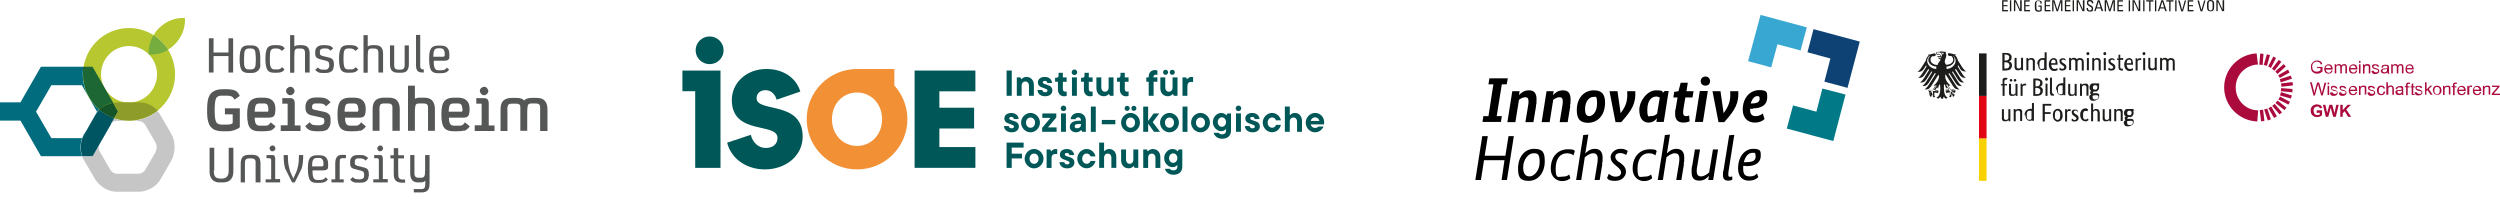 <?xml version="1.0" encoding="UTF-8"?>
<svg xmlns="http://www.w3.org/2000/svg" xmlns:xlink="http://www.w3.org/1999/xlink" id="Ebene_1" data-name="Ebene 1" viewBox="0 0 1123.8 93.7">
  <defs>
    <style>
      .cls-1 {
        fill: none;
      }

      .cls-2 {
        fill: #1c6733;
      }

      .cls-3 {
        fill: #006c7d;
      }

      .cls-4 {
        fill: #155329;
      }

      .cls-5 {
        fill: #f29035;
      }

      .cls-6 {
        fill: #1d1d1b;
      }

      .cls-7 {
        fill: #8e9d2a;
      }

      .cls-8 {
        fill: #38a8d3;
      }

      .cls-9 {
        fill: #017987;
      }

      .cls-10 {
        fill: #e20613;
      }

      .cls-11 {
        fill: #f8d200;
      }

      .cls-12 {
        fill: #555656;
      }

      .cls-13 {
        fill: #005757;
      }

      .cls-14 {
        fill: #75ad3f;
      }

      .cls-15 {
        fill: #ab0a3d;
      }

      .cls-16 {
        fill: #005562;
      }

      .cls-17 {
        fill: #b6c72f;
      }

      .cls-18 {
        fill: #c6c6c7;
      }

      .cls-19 {
        fill: #0e4274;
      }
    </style>
  </defs>
  <g id="Ebene_1-2" data-name="Ebene 1">
    <g id="Ebene_1-2" data-name="Ebene 1-2">
      <g>
        <path class="cls-6" d="M904.2,25.8v.7c0,.2-.2.4-.3.5s-.2.3-.4.4c-.2,0-.3.2-.5.2h0c.2,0,.4.1.6.2s.3.2.5.4c0,.2.2.4.3.6v.7c0,.2,0,.6-.2.9s-.3.5-.5.7-.5.4-.8.4-.8.2-1.2.2h-1.6v-7.9h1.5c.5,0,.9,0,1.2.1s.6.2.8.4.4.4.5.6.2.5.2.8h0l-.1.1ZM903.2,25.8c0-.4,0-.7-.4-.9s-.7-.4-1.2-.4h-.5v2.7h.5c.5,0,.9-.1,1.2-.4s.4-.6.4-1.1h0v.1ZM903.3,29.4c0-.4-.2-.8-.4-1-.3-.2-.7-.4-1.2-.4h-.7v2.8h.6c.6,0,1-.1,1.3-.4.2-.2.4-.6.4-1h0ZM909.4,31.6h-.8v-.6h0s0,.1-.2.2c0,0-.2.2-.3.2s-.2.1-.4.2-.3,0-.6,0-.5,0-.7-.1c-.2,0-.4-.2-.5-.4s-.2-.4-.3-.6,0-.6,0-.9v-3.6h.9v3.5c0,.5,0,.8.2,1s.4.3.7.3.5,0,.7-.2c.2-.1.3-.2.4-.4v-4.2h.9v5.5h0v.1ZM913.8,31.6v-3.5c0-.5,0-.8-.2-1s-.4-.3-.7-.3-.5,0-.7.2-.3.3-.4.4v4.2h-.9v-5.5h.8v.6h0s0-.1.2-.2c0,0,.2-.2.3-.2s.3-.1.4-.2.4,0,.6,0,.5,0,.7.1.4.2.5.4.2.4.3.6,0,.6,0,.9v3.6h-1l.1-.1ZM915.8,29c0-.5,0-1,.2-1.4s.3-.7.6-.9.5-.4.8-.5c.3,0,.6-.1.9-.1h.8v-2.6h.9c0-.1,0,8,0,8h-.8v-.6h0v.2c0,.1-.2.2-.2.2l-.4.2c-.2.1-.3,0-.6,0s-.5,0-.7-.1-.4-.3-.6-.5c-.2-.2-.3-.5-.4-.9s-.2-.8-.2-1.3h0l-.2.3h-.1ZM918,30.9h.4c.1,0,.2,0,.3-.1s.2-.1.2-.2v-3.6s-.2,0-.3-.1h-.4c-.2,0-.4,0-.6.1s-.3.2-.5.4-.2.4-.3.7,0,.6,0,1v1c0,.2.2.5.3.6,0,.2.2.3.4.3s.3.1.5.1h0v-.2h0ZM924.9,28v1.1h-2.8c0,.6.2,1.1.4,1.4s.6.5,1.1.5.3,0,.4,0,.2,0,.3-.1c0,0,.2-.1.2-.2l.2-.1.3.7-.2.2c-.2.2-.2.1-.3.2s-.3.1-.5.2h-.7c-.3,0-.7,0-.9-.2s-.5-.3-.7-.5-.3-.5-.5-.9-.2-.8-.2-1.3,0-.9.2-1.3.2-.6.5-.9.4-.4.7-.5c.2-.1.5-.2.8-.2.5,0,.9.2,1.2.5s.4.8.4,1.5h0l.1-.1ZM923.1,26.8c-.3,0-.6.1-.8.4s-.3.7-.3,1.2h2v-.4c0-.4,0-.7-.2-.9s-.4-.3-.7-.3h0ZM928.4,27.3s-.2-.2-.3-.3c-.2-.1-.4-.2-.6-.2s-.4,0-.6.2-.2.2-.2.4,0,.4.2.5c0,.1.3.3.5.4l.3.2c.4.2.7.5.9.7s.3.6.3,1-.2.8-.5,1.1c-.3.3-.7.4-1.3.4h-.6c-.2,0-.3,0-.4-.2,0,0-.2-.1-.3-.2,0,0-.2-.1-.2-.2l.4-.7.2.2s.2.1.2.2.2.1.3.1h.4c.3,0,.5,0,.6-.2s.2-.3.2-.4v-.3s0-.2-.2-.2-.2-.1-.2-.2-.2-.1-.3-.2l-.3-.2c-.3-.2-.6-.5-.8-.7s-.3-.5-.3-.9v-.6c0-.2.2-.3.3-.4.2-.1.3-.2.5-.3s.4-.1.6-.1h.5c.2,0,.3,0,.4.2,0,0,.2.1.3.2s0,.1.2.2l-.4.7h0v-.2h.2ZM932.9,31.6v-3.5c0-.5,0-.8-.2-1s-.3-.3-.6-.3h-.4s-.2,0-.3.1-.2.1-.2.2,0,.1-.2.2v4.2h-.9v-5.5h.8v.6h0s0-.1.2-.2.2-.2.3-.2.2-.1.4-.2.3,0,.5,0c.6,0,1.1.2,1.3.7,0,0,0-.2.2-.2,0,0,.2-.2.3-.2s.2-.1.4-.2.3,0,.5,0c1.1,0,1.7.6,1.7,1.9v3.7h-.9v-3.5c0-.5,0-.8-.2-1s-.4-.3-.7-.3-.5,0-.6.2c-.2.1-.3.2-.4.4v4.3h-.9v-.2h-.1ZM939,31.6h-.9v-5.5h.9v5.5ZM938.6,24.8c-.2,0-.3,0-.5-.2s-.2-.3-.2-.5,0-.4.2-.5.3-.2.5-.2.3,0,.4.2.2.3.2.5,0,.4-.2.5-.2.2-.4.2ZM943.4,31.6v-3.5c0-.5,0-.8-.2-1s-.4-.3-.7-.3-.5,0-.7.2-.3.3-.4.4v4.2h-.9v-5.5h.8v.6h0s0-.1.2-.2c0,0,.2-.2.3-.2s.3-.1.4-.2.4,0,.6,0,.5,0,.7.1.4.2.5.4.2.4.3.6,0,.6,0,.9v3.6h-1l.1-.1ZM946.6,31.6h-.9v-5.5h.9v5.5ZM946.2,24.8c-.2,0-.3,0-.5-.2s-.2-.3-.2-.5,0-.4.2-.5.3-.2.5-.2.3,0,.4.2.2.3.2.5,0,.4-.2.5-.2.2-.4.2ZM950.4,27.3s-.2-.2-.3-.3c-.2-.1-.4-.2-.6-.2s-.4,0-.6.2-.2.2-.2.4,0,.4.2.5c0,.1.3.3.5.4l.3.2c.4.2.7.5.9.7s.3.6.3,1-.2.8-.5,1.1c-.3.3-.7.4-1.3.4h-.6c-.2,0-.3,0-.4-.2,0,0-.2-.1-.3-.2,0,0-.2-.1-.2-.2l.4-.7.2.2s.2.1.2.2.2.1.3.1h.4c.3,0,.5,0,.6-.2s.2-.3.2-.4v-.3s0-.2-.2-.2-.2-.1-.2-.2-.2-.1-.3-.2l-.3-.2c-.3-.2-.6-.5-.8-.7s-.3-.5-.3-.9v-.6c0-.2.2-.3.3-.4.2-.1.3-.2.5-.3s.4-.1.6-.1h.5c.2,0,.3,0,.4.2,0,0,.2.1.3.2s0,.1.2.2l-.4.7h0v-.2h.2ZM954.3,26.9h-1.2v3c0,.4,0,.7.2.8,0,.1.3.2.5.2h.3s.2,0,.2-.1v.9h-.6c-.5,0-.8-.1-1.1-.4-.2-.2-.3-.7-.3-1.3v-3.1h-.7v-.6h.7v-1.7h.8v1.5h1.3v.8h-.1ZM958.8,28v1.1h-2.8c0,.6.2,1.1.4,1.4s.6.5,1.1.5.3,0,.4,0,.2,0,.3-.1c0,0,.2-.1.2-.2l.2-.1.3.7-.2.2c-.2.2-.2.1-.3.2s-.3.1-.5.2h-.7c-.3,0-.7,0-.9-.2s-.5-.3-.7-.5-.3-.5-.5-.9-.2-.8-.2-1.3,0-.9.2-1.3.2-.6.5-.9.4-.4.7-.5c.2-.1.5-.2.8-.2.5,0,.9.2,1.2.5s.4.8.4,1.5h0l.1-.1ZM957.1,26.8c-.3,0-.6.1-.8.4s-.3.7-.3,1.2h2v-.4c0-.4,0-.7-.2-.9s-.4-.3-.7-.3h0ZM962.4,27h-.5c-.3,0-.5,0-.7.2s-.3.3-.3.5v4h-.9v-5.5h.8v.8h0c0-.1,0-.2.2-.3s0-.2.2-.3.2-.1.3-.2h1v.8h-.1ZM964.3,31.6h-.9v-5.5h.9v5.5ZM963.8,24.8c-.2,0-.3,0-.5-.2s-.2-.3-.2-.5,0-.4.2-.5.3-.2.5-.2.3,0,.4.2.2.3.2.5,0,.4-.2.5-.2.2-.4.2ZM969.5,31.6h-.8v-.6h0s0,.1-.2.2c0,0-.2.2-.3.2s-.2.1-.4.2h-.6c-.3,0-.5,0-.7-.1-.2,0-.4-.2-.5-.4s-.2-.4-.3-.6,0-.6,0-.9v-3.6h.9v3.5c0,.5,0,.8.2,1s.4.3.7.3.5,0,.7-.2c.2-.1.3-.2.4-.4v-4.2h.9v5.5h0v.1ZM973.8,31.6v-3.5c0-.5,0-.8-.2-1s-.3-.3-.6-.3h-.4s-.2,0-.3.1-.2.1-.2.2,0,.1-.2.2v4.2h-.9v-5.5h.8v.6h0s0-.1.2-.2.2-.2.3-.2.2-.1.4-.2.3,0,.5,0c.6,0,1.1.2,1.3.7,0,0,0-.2.2-.2,0,0,.2-.2.3-.2s.2-.1.4-.2.3,0,.5,0c1.1,0,1.7.6,1.7,1.9v3.7h-.9v-3.5c0-.5,0-.8-.2-1s-.4-.3-.7-.3-.5,0-.6.2c-.2.1-.3.2-.4.4v4.3h-.9v-.2h-.1ZM902.2,38.4h-1.1v4.7h-.9v-4.7h-.7v-.6h.7v-2c0-.3.2-.4.3-.5s.3-.2.5-.3.4,0,.6,0h.8l-.2.8h-.5c-.2,0-.4,0-.5.2s-.2.4-.2.8v1h1.2v.8h0v-.3.1ZM906.9,43.1h-.8v-.6h0l-.2.2s-.2.2-.3.2-.2.2-.4.2h-1.3c-.2,0-.4-.2-.5-.3s-.2-.4-.3-.6,0-.6,0-.9v-3.6h.9v3.5c0,.5,0,.8.2,1s.4.3.7.3.5,0,.7-.2.3-.2.4-.4v-4.2h.9v5.5h0v-.1ZM904.6,36.1c0,.2,0,.3-.2.4s-.2.2-.4.2-.3,0-.4-.2-.2-.2-.2-.4,0-.3.2-.4.2-.2.4-.2.3,0,.4.2.2.2.2.4ZM906.4,36.1c0,.2,0,.3-.2.4s-.2.2-.4.2-.3,0-.4-.2-.2-.2-.2-.4,0-.3.2-.4.2-.2.4-.2.3,0,.4.2.2.2.2.4ZM910.7,38.4h-.5c-.3,0-.5,0-.7.2s-.3.3-.3.5v4h-.9v-5.5h.8v.8h0s0-.2.2-.3,0-.2.2-.3.2-.2.3-.2h1v.8h-.1ZM918.1,37.2v.7c0,.2-.2.4-.3.5,0,.2-.2.3-.4.4-.2,0-.3.2-.5.2h0c.2,0,.4,0,.6.2s.3.2.5.4c0,.2.2.3.3.6v.7c0,.2,0,.6-.2.9s-.3.5-.5.7-.5.3-.8.4-.8.2-1.2.2h-1.6v-7.8h1.5c.5,0,.9,0,1.2.2s.6.2.8.4.4.4.5.6c0,.2.2.5.2.8h0l-.1-.1ZM917.1,37.3c0-.4,0-.7-.4-.9s-.7-.3-1.2-.3h-.5v2.7h.5c.5,0,.9,0,1.2-.4s.4-.6.4-1.1h0ZM917.2,40.9c0-.4-.2-.8-.4-1-.3-.2-.7-.4-1.2-.4h-.7v2.8h.6c.6,0,1,0,1.3-.3.2-.2.4-.6.4-1h0v-.1ZM920.4,43.1h-.9v-5.5h.9v5.5ZM920,36.3c-.2,0-.3,0-.5-.2s-.2-.3-.2-.5,0-.3.2-.5.3-.2.5-.2.3,0,.4.2.2.3.2.5,0,.4-.2.5-.2.2-.4.2ZM922.7,41.8v.5h.6v.7h-.7c-.3,0-.6,0-.8-.3s-.3-.5-.3-1v-6.8h.9v6.8h.3v.1ZM924.2,40.4c0-.5,0-1,.2-1.4s.3-.7.6-.9.5-.4.8-.5c.3,0,.6-.2.9-.2h.8v-2.6h.9v8h-.8v-.6h0v.2c0,.2-.2.2-.2.2,0,0-.2.2-.4.2h-.6c-.3,0-.5,0-.7-.2-.2,0-.4-.3-.6-.5-.2-.2-.3-.5-.4-.9s-.2-.8-.2-1.3h0l-.2.5h-.1ZM926.3,42.4h.4c.1,0,.2,0,.3-.2s.2,0,.2-.2v-3.6h-1.3c-.2,0-.3.2-.5.4s-.2.4-.3.7,0,.6,0,1v1c0,.2.2.5.3.6,0,.2.2.3.4.3h.5,0ZM933.5,43.1h-.8v-.6h0l-.2.2s-.2.2-.3.2-.2.2-.4.2h-1.3c-.2,0-.4-.2-.5-.3s-.2-.4-.3-.6,0-.6,0-.9v-3.6h.9v3.5c0,.5,0,.8.2,1s.4.3.7.3.5,0,.7-.2.3-.2.4-.4v-4.2h.9v5.5h0v-.1ZM937.9,43.1v-3.5c0-.5,0-.8-.2-1s-.4-.3-.7-.3-.5,0-.7.2-.3.3-.4.4v4.2h-.9v-5.5h.8v.6h0l.2-.2s.2-.2.3-.2.3-.2.4-.2h1.3c.2,0,.4.2.5.3s.2.4.3.6,0,.6,0,.9v3.6h-1l.1.1ZM944.1,38.3h-.7c.2.3.2.6.2,1s0,.5-.2.8c0,.2-.2.4-.4.6s-.4.3-.6.4-.5,0-.8,0h-.3s-.2,0-.3.2-.2.2-.2.3v.3c0,.1.2,0,.4,0h1.4c.2,0,.4.2.6.2s.3.3.4.5,0,.4,0,.7,0,.6-.2.8-.3.5-.5.6-.5.3-.8.4-.7.2-1.1.2c-.6,0-1,0-1.3-.4s-.5-.6-.5-1.1v-.5c0-.2.2-.3.2-.4s.2-.2.3-.2.2,0,.2-.2h0c-.2-.2-.3-.5-.3-.8v-.4c0-.1,0-.2.2-.2,0,0,.2,0,.2-.2s0,0,.2,0h0c-.3-.2-.5-.3-.7-.6s-.2-.6-.2-1.1,0-.6.2-.8c0-.2.2-.4.4-.6s.4-.3.6-.3h3.1v.7h.3l.2.1ZM941.5,42.9h-.6l-.2.2c-.2.2,0,.2,0,.3v.4c0,.6.3.9,1,.9s1,0,1.2-.3.4-.5.4-.8,0-.5-.2-.6-.4-.2-.7-.2h-.8l-.1.1ZM942.8,39.3c0-.4,0-.7-.3-.8-.2-.2-.4-.2-.7-.2s-.5,0-.7.2-.3.5-.3.8,0,.7.3.8.4.2.7.2.5,0,.7-.2.3-.5.3-.8ZM903.7,54.5h-.8v-.6h0l-.2.2s-.2.2-.3.2-.2.2-.4.2h-1.3c-.2,0-.4-.2-.5-.3s-.2-.4-.3-.6,0-.6,0-.9v-3.6h.9v3.5c0,.5,0,.8.2,1s.4.3.7.3.5,0,.7-.2.3-.2.4-.4v-4.2h.9v5.5h0v-.1ZM908.1,54.5v-3.5c0-.5,0-.8-.2-1s-.4-.3-.7-.3-.5,0-.7.2-.3.3-.4.4v4.2h-.9v-5.5h.8v.6h0l.2-.2s.2-.2.3-.2.3-.2.4-.2h1.3c.2,0,.4.2.5.3s.2.4.3.6,0,.6,0,.9v3.6h-1l.1.1ZM910.1,51.9c0-.5,0-1,.2-1.4s.3-.7.6-.9.5-.4.8-.5c.3,0,.6-.2.9-.2h.8v-2.6h.9v8h-.8v-.6h0v.2c0,.2-.2.2-.2.2,0,0-.2.2-.4.2h-.6c-.3,0-.5,0-.7-.2-.2,0-.4-.3-.6-.5-.2-.2-.3-.5-.4-.9s-.2-.8-.2-1.3h0l-.2.5h-.1ZM912.3,53.8h.4c.1,0,.2,0,.3-.2s.2,0,.2-.2v-3.6h-1.3c-.2,0-.3.2-.5.4s-.2.4-.3.7,0,.6,0,1v1c0,.2.2.5.3.6,0,.2.2.3.4.3h.5,0ZM918.2,54.5v-7.8h3.9v.8h-2.9v2.9h2.6v.8h-2.6v3.4h-1v-.1ZM922.8,51.8c0-.5,0-.9.2-1.3,0-.4.3-.7.5-.9s.4-.4.7-.5c.2,0,.5-.2.8-.2s.6,0,.8.2.5.3.7.5.3.5.5.9c0,.4.2.8.2,1.3s0,1-.2,1.3-.3.7-.5.9-.4.4-.7.5-.5.2-.8.2-.6,0-.8-.2-.5-.3-.7-.5-.3-.5-.5-.9c0-.4-.2-.8-.2-1.3h0ZM926.1,51.8c0-.7,0-1.3-.3-1.6s-.5-.5-.9-.5-.7.2-.9.5-.3.9-.3,1.6,0,1.3.3,1.6.5.5.9.5.7-.2.9-.5.3-.8.3-1.6ZM930.7,49.9h-.5c-.3,0-.5,0-.7.2s-.3.3-.3.5v4h-.9v-5.5h.8v.8h0s0-.2.2-.3,0-.2.2-.3.2-.2.3-.2h1v.8h-.1ZM933.9,50.2s-.2-.2-.3-.3-.4-.2-.6-.2-.4,0-.6.2-.2.2-.2.4,0,.4.2.5c0,0,.3.3.5.4l.3.2c.4.2.7.5.9.7s.3.6.3,1-.2.8-.5,1.1-.7.4-1.3.4h-.6c-.2,0-.3,0-.4-.2,0,0-.2,0-.3-.2l-.2-.2.4-.7.2.2s.2,0,.2.2.2,0,.3.2.2,0,.4,0c.3,0,.5,0,.6-.2s.2-.3.2-.4v-.3s0-.2-.2-.2-.2-.2-.2-.2c0,0-.2-.2-.3-.2l-.3-.2c-.3-.2-.6-.5-.8-.7s-.3-.5-.3-.9v-.6c0-.2.2-.3.3-.4.2,0,.3-.2.5-.3s.4,0,.6,0h.5s.3,0,.4.2c0,0,.2,0,.3.2s0,0,.2.2l-.4.7h0v-.3l.2-.1ZM938.5,50.1h0l-.2-.2c-.2-.2-.2,0-.3,0h-.9c-.2,0-.3.2-.4.3s-.2.4-.3.6v1.9c0,.3.2.5.3.7s.2.3.4.3h.5c.2,0,.5,0,.6-.2s.2-.2.3-.2l.4.6-.2.2s-.2,0-.3.2-.2,0-.4.2-.3,0-.6,0-.6,0-.9-.2-.5-.2-.7-.5c-.2-.2-.3-.5-.5-.9s-.2-.8-.2-1.3,0-1,.2-1.3.3-.7.5-.9.5-.4.7-.5c.3,0,.5-.2.8-.2h.5s.3,0,.4.2.2,0,.3.2,0,0,.2.2l-.4.7h.4l-.2.1ZM942.9,54.5v-3.5c0-.5,0-.8-.2-1s-.4-.3-.7-.3-.5,0-.7.2-.3.3-.4.4v4.2h-.9v-8h.9v3.1h0l.2-.2s.2-.2.3-.2.2-.2.4-.2h.6c.5,0,.9.2,1.1.5s.4.8.4,1.5v3.6h-1v-.1ZM949,54.5h-.8v-.6h0l-.2.2s-.2.2-.3.2-.2.2-.4.2h-1.3c-.2,0-.4-.2-.5-.3s-.2-.4-.3-.6,0-.6,0-.9v-3.6h.9v3.5c0,.5,0,.8.2,1s.4.3.7.3.5,0,.7-.2.3-.2.4-.4v-4.2h.9v5.5h0v-.1ZM953.3,54.5v-3.5c0-.5,0-.8-.2-1s-.4-.3-.7-.3-.5,0-.7.2-.3.3-.4.4v4.2h-.9v-5.5h.8v.6h0l.2-.2s.2-.2.3-.2.3-.2.4-.2h1.3c.2,0,.4.2.5.3s.2.4.3.6,0,.6,0,.9v3.6h-1l.1.1ZM959.6,49.8h-.7c.2.3.2.6.2,1s0,.5-.2.8c0,.2-.2.4-.4.6s-.4.3-.6.4-.5,0-.8,0h-.3s-.2,0-.3.2c0,0-.2.2-.2.3v.3c0,.1.2,0,.4,0h1.4c.2,0,.4.2.6.2s.3.3.4.5,0,.4,0,.7,0,.6-.2.8c0,.2-.3.5-.5.6s-.5.3-.8.4-.7.2-1.1.2c-.6,0-1,0-1.3-.4s-.5-.6-.5-1.1v-.5c0-.2.2-.3.2-.4s.2-.2.3-.2.2,0,.2-.2h0c-.2-.2-.3-.5-.3-.8v-.4c0-.1,0-.2.2-.2,0,0,.2,0,.2-.2s0,0,.2,0h0c-.3-.2-.5-.3-.7-.6s-.2-.6-.2-1.1,0-.6.2-.8c0-.2.2-.4.4-.6.2-.2.4-.3.6-.3h3.1v.7h.3l.2.1ZM957,54.4h-.6l-.2.2c-.2.2,0,.2,0,.3v.4c0,.6.3.9,1,.9s1,0,1.2-.3.4-.5.4-.8,0-.5-.2-.6-.4-.2-.7-.2h-.8l-.1.1ZM958.2,50.8c0-.4,0-.7-.3-.8-.2-.2-.4-.2-.7-.2s-.5,0-.7.2-.3.5-.3.8,0,.7.3.8.4.2.7.2.5,0,.7-.2.3-.5.3-.8Z"></path>
        <polygon class="cls-11" points="891.5 62.2 893 62.2 893 81.3 889.6 81.3 889.6 62.2 891.5 62.2"></polygon>
        <polygon class="cls-10" points="891.5 43 893 43 893 62.2 889.6 62.2 889.6 43 891.5 43"></polygon>
        <path class="cls-6" d="M880.9,30.6c1,1.6,1.8,1.5,2.9,1.5-1-.7-1.6-1.7-1.9-2.1l-1.8-2.9c-.2-.9-.6-1.7-1.3-2.3.2,0,.4-.2.5-.3-1.2,0-2.3-.6-3-.6s-.7.2-.7.6.4.7,1.1.7.3,0,.6,0c.4.5.7,1,.7,1.7,0,1.3-1.5,2.2-3,2.2h-.2c-.2-.3-.6-.8-.6-1.4,0-1,.7-1.8.7-2.8s-.3-1-.4-1.1c.2-.2.4-.4.4-.5h-.4c-.7,0-1.3-.2-1.9-.2s-.4.1-.4.2h-.9c-.7,0-1,.3-1,.5s.2.6.4.9c.3-.1.6-.2.8-.2.4,0,.7.4.9.8h-.5c-.7,0-1.2-.2-1.2-.2h0s.2.4.6.5c.5.2,1.3.2,1.4.3,0,0,0,.2-.3.3h0c-.5-.1-.7-.1-1.3-.4h0c0,.2.7.8,1.3,1.1-.5.7-1.2,1.3-1.4,2.3h-.2c-1.5,0-3-1-3-2.2s.3-1.1.7-1.7h.6c.7,0,1.1-.4,1.1-.7s-.2-.6-.7-.6-1.8.6-3,.6c0,0,.3.2.5.3-.7.6-1.2,1.4-1.3,2.3l-1.8,2.9c-.3.5-.9,1.4-1.9,2.2,1.2,0,1.9,0,2.9-1.5l.9-1.5c0,.2.2.4.2.6l-1.8,2.9c-.3.5-.9,1.4-1.9,2.2,1.2,0,1.9,0,2.9-1.5l1.6-2.5c0,.1.2.2.4.4l-2.2,3.5c-.3.5-.9,1.4-1.9,2.2,1.2,0,1.9,0,2.9-1.5l2.2-3.5c.2,0,.3.2.4.2l-2.6,4.2c-.3.5-.9,1.4-1.9,2.2,1.2,0,1.9,0,2.9-1.5l2.7-4.3c.2,0,.3,0,.5.2l-3.1,4.9c-.3.5-1,1.4-1.9,2.2,1.2,0,1.9,0,2.9-1.5l3.3-5.2h0c0,.3.2.5.2.8,0,1.6-1.1,3.1-2.4,4.2h1c-.3.7-1,1.6-1.3,2h-1.4c-.4,0-.5.2-.5.5s.2.7.4.9c0-.2.2-.5,1-.5h0c-.2.2-1,.8-1,1.3s.3.8.8.8v-.2c0-.4.3-.8.6-1.1v.2c0,.9,0,1.3.6,1.3s.5-.2.5-.2c-.4-.3-.4-.6-.4-1.1v-.8h.4s.8,0,1,.3c.2-.2.5-.5.5-.8s0-.4-.5-.4h-1.1c0-.2.6-1,1-1.5,0,.2.2.4.4.6,0-.3.2-1.4.8-2,0,.4.2.9.2,1.8,0,2.2-.5,3.8-1.7,4.2.2.2.5.5.8.5s.6-.5.9-.9c0,.3.5,1.1.8,1.1s.7-.8.8-1.1c.2.4.5.9.9.9s.6-.2.8-.5c-1.1-.3-1.7-2-1.7-4.2s0-1.3.2-1.8c.5.6.7,1.7.8,2,.2-.2.3-.4.4-.6.4.5.9,1.2,1,1.5h-1.1c-.4,0-.5.2-.5.4,0,.3.3.6.5.8.2-.4,1-.3,1-.3h.4v.8c0,.5,0,.8-.4,1.1,0,0,.2.2.5.2.6,0,.6-.4.6-1.3v-.2c.3.3.6.8.6,1.1s0,.2,0,.2c.4,0,.8-.5.8-.8,0-.5-.7-1-1-1.3h0c.8,0,.9.2,1,.5.2-.2.4-.5.4-.9s0-.5-.5-.5h-1.4c-.3-.5-1-1.3-1.3-2h1c-1.3-1.1-2.4-2.6-2.4-4.2s0-.5.2-.8h0l3.3,5.2c1,1.5,1.8,1.5,2.9,1.5-1-.7-1.6-1.7-1.9-2.2l-3.1-4.9c.2,0,.3,0,.5-.2l2.7,4.3c1,1.5,1.8,1.5,2.9,1.5-1-.8-1.6-1.7-1.9-2.2l-2.6-4.2c.2,0,.3-.2.4-.2l2.2,3.5c1,1.5,1.8,1.5,2.9,1.5-1-.7-1.6-1.7-1.9-2.2l-2.2-3.5c0-.1.2-.2.4-.4l1.6,2.5c1,1.5,1.8,1.5,2.9,1.5-1-.7-1.6-1.7-1.9-2.2l-1.8-2.9c0-.2.2-.4.2-.6l.9,1.5h0l-.3-.2h.1ZM866.3,27.3c0-1.1.8-2,1.1-2.2h.2c-.3.4-.8,1-.8,1.8,0,1.6,1.7,3,3.6,3v1.1c-2.2,0-4.1-1.8-4.1-3.7h0ZM869.2,40.4h1.3c.2,0,.3,0,.3.2s-.2.3-.3.5c-.2-.2-.5-.2-1-.2h-.6v1c0,.5,0,.8.2,1h-.2c-.3,0-.4-.2-.4-1.1v-.6h0c-.5.4-1,1.1-1,1.5-.2,0-.3-.3-.3-.5,0-.3.4-.7.9-1.1l.3-.3h-.4c-.5,0-.8,0-1.1.3v-.7h.2c.6,0,1.3,0,1.5.2h0s1.2-1.5,1.4-2.3h.2c.2,0,.3.2.3.4-.7.8-1.1,1.5-1.3,1.9h0v-.2h0ZM875.2,38.1h.2c.3.8,1.4,2.2,1.4,2.3h0c.3,0,1-.2,1.5-.2h.2v.7c-.2-.2-.5-.3-1.1-.3s-.3,0-.4,0h0l.3.3c.5.5.9.9.9,1.1s-.2.4-.3.5c0-.5-.5-1.2-1-1.5h0v.6c0,.9,0,1.1-.4,1.1s0,0-.2,0c.2-.2.2-.5.2-1v-.9h-.6c-.5,0-.8,0-1,.2-.2,0-.3-.3-.3-.5s0-.2.3-.2h1.3c-.2-.5-.6-1.1-1.3-2,0-.2,0-.4.3-.4h0v.2h0ZM872.6,25.4c0-.3-.2-.6-.4-.8-.2-.2-.4-.4-.8-.4s-.5,0-.6.2c0-.1-.2-.4-.2-.6s.2-.3.7-.3c1,0,1.6.4,1.6,1.2s0,.5-.2.7h-.1ZM873,24.4c0-.2,0-.4-.2-.6,0-.2,0-.4.4-.2-.2.2,0,.5,0,.5,0,0,.3-.2.3-.4.5.1.2.8-.4.7h-.1ZM875,31v-1.1c1.9,0,3.6-1.4,3.6-3s-.5-1.4-.8-1.8h.2c.3.2,1.1,1.1,1.1,2.2,0,1.9-1.9,3.6-4,3.7h-.1Z"></path>
        <polygon class="cls-6" points="893 24 893 43.1 891.5 43.1 889.6 43.1 889.6 24 893 24"></polygon>
      </g>
      <polyline points="677.4 80.9 675 80.9 676.3 72 667.1 72 665.7 80.9 663.2 80.9 666.3 61.2 668.8 61.2 667.4 70 676.7 70 678.1 61.2 680.5 61.2 677.4 80.9"></polyline>
      <path d="M694.4,72.5c0,5.3-3.1,8.8-7.2,8.8s-4.8-1.9-4.8-5.6c0-5.3,3.1-8.8,7.2-8.8s4.8,1.9,4.8,5.6M684.7,75.3c0,2.7,1,4,2.9,4s4.5-2.5,4.5-6.4-1-4-2.9-4-4.5,2.5-4.5,6.4Z"></path>
      <path d="M707.1,69.7c-.2-.2-1.1-.8-2.7-.8-2.8,0-5.1,2.1-5.1,6.9s1.1,3.6,3.1,3.6,2.5-.6,3-1l.5,1.7c-.5.4-1.5,1.3-3.8,1.3s-5-1.8-5-5.5c0-6.3,4-8.8,7.6-8.8s2.9.7,3.2.9l-.6,1.9"></path>
      <path d="M720.3,73.6l-1.2,7.3h-2.3l1.2-7.3c.2-1,.2-1.7.2-2.3,0-1.6-.6-2.4-2.1-2.4s-3.1,1.3-3.7,1.8l-1.6,10.2h-2.3l3.2-20.2,2.3-.2-1.4,8.5h0c.6-.7,2.1-2.1,4.3-2.1s3.5,1.3,3.5,3.9,0,1.6-.3,2.8"></path>
      <path d="M731,69.7c-.4-.3-1.4-.9-2.7-.9s-2.2.6-2.2,1.6.5,1.6,1.6,2.4l.9.6c1.6,1.2,2.3,2.3,2.3,3.9s-1.5,4-4.8,4-3.3-.9-3.7-1.3l.8-1.9c.5.4,1.4,1.3,3,1.3s2.5-.7,2.5-1.8-.7-1.8-1.8-2.7l-.8-.7c-1.5-1.2-2.1-2.2-2.1-3.7s1.8-3.6,4.3-3.6,2.9.7,3.4,1l-.7,1.8"></path>
      <path d="M743.9,69.7c-.2-.2-1.1-.8-2.7-.8-2.8,0-5.1,2.1-5.1,6.9s1.1,3.6,3.1,3.6,2.5-.6,3-1l.5,1.7c-.5.4-1.5,1.3-3.8,1.3s-5-1.8-5-5.5c0-6.3,4-8.8,7.6-8.8s2.9.7,3.2.9l-.6,1.9"></path>
      <path d="M757,73.6l-1.2,7.3h-2.3l1.2-7.3c.2-1,.2-1.7.2-2.3,0-1.6-.6-2.4-2.1-2.4s-3.1,1.3-3.7,1.8l-1.6,10.2h-2.3l3.2-20.2,2.3-.2-1.4,8.5h0c.6-.7,2.1-2.1,4.3-2.1s3.5,1.3,3.5,3.9,0,1.6-.3,2.8"></path>
      <path d="M770,80.9h-2.1l.3-1.9h0c-.5.6-1.8,2.2-4.3,2.2s-3.5-1.3-3.5-3.9.2-2.3.3-2.9l1.2-7.2h2.3l-1.2,7.2c-.2.8-.3,1.8-.3,2.5,0,1.6.6,2.4,2,2.4s3-1.2,3.6-1.8l1.7-10.3h2.3l-2.2,13.7"></path>
      <path d="M778.7,80.7c-.2.2-.8.5-1.8.5-1.5,0-2.4-.7-2.4-2.4s0-1.3.3-2.5l2.5-15.5,2.3-.2-2.5,15.8c-.2,1.2-.2,1.8-.2,2.1,0,.8.3,1,.8,1s.9-.2,1-.2v1.5"></path>
      <path d="M785,74.6h-1.4v1.3c0,2.5.9,3.4,3,3.4s2.8-.9,3.2-1.3l.6,1.6c-.4.4-1.6,1.6-4.3,1.6s-4.8-1.7-4.8-5.4c0-5.8,3.3-8.9,6.8-8.9s3.4,1.2,3.4,3.1c0,2.9-2.1,4.7-6.4,4.7M783.9,72.9h.8c3.4,0,4.5-.8,4.5-2.6s-.5-1.6-1.5-1.6c-1.7,0-3.2,1.6-3.8,4.2h0Z"></path>
      <polyline points="677.3 37.9 675.1 37.9 672.8 52.2 675.1 52.2 674.7 54.8 666.4 54.8 666.8 52.2 669.1 52.2 671.3 37.9 669.1 37.9 669.5 35.2 677.8 35.2 677.3 37.9"></polyline>
      <path d="M690.5,47.6l-1.2,7.3h-3.6l1.2-7.3c.2-.9.2-1.6.2-2.1,0-1.3-.5-1.8-1.5-1.8s-2.2.7-2.8,1.2l-1.6,10h-3.6l2.2-13.9h3.3l-.3,1.8h0c.7-.8,2.1-2.2,4.5-2.2s3.4,1.4,3.4,4,0,1.6-.3,2.9"></path>
      <path d="M705.9,47.6l-1.2,7.3h-3.6l1.2-7.3c.2-.9.2-1.6.2-2.1,0-1.3-.5-1.8-1.5-1.8s-2.2.7-2.8,1.2l-1.6,10h-3.6l2.2-13.9h3.2l-.3,1.8h0c.7-.8,2.1-2.2,4.5-2.2s3.4,1.4,3.4,4,0,1.6-.3,2.9"></path>
      <path d="M721.5,46.2c0,6.1-3.8,9-7.6,9s-5.1-1.9-5.1-5.7c0-6,3.8-8.9,7.6-8.9s5.1,1.9,5.1,5.6M712.5,49.2c0,1.9.6,3,1.9,3s3.5-1.6,3.5-5.6-.6-3-1.9-3-3.5,1.6-3.5,5.6h0Z"></path>
      <path d="M735.1,41v1.6c0,5.2-3.1,8.6-6.3,12.3h-2.6l-2.7-13.9h3.6l1.4,9.9h0c1.8-2.4,3-4.7,3-8.1s0-1.5-.2-1.8h3.5"></path>
      <path d="M747.9,54.8h-3.3l.2-1.7h0c-.4.6-1.5,2-3.8,2s-4.1-1.7-4.1-5.7,3.6-8.8,7.5-8.8,2.7.8,3.1,1.1l.8-.8h1.8l-2.2,13.9M742.4,52.2c1.3,0,2.1-.8,2.5-1.1l1.2-7.2c-.3-.2-.8-.5-1.6-.5-2.2,0-4,1.9-4,6s.8,2.7,1.9,2.7h0v.1Z"></path>
      <path d="M760.8,43.8h-3.2l-.8,4.8c-.2.9-.2,1.7-.2,2.1,0,1.1.5,1.5,1.3,1.5s1.2-.2,1.4-.3l.2,2.6c-.4.2-1.2.6-2.8.6-2.3,0-3.7-1.2-3.7-3.8s.2-1.7.3-2.7l.8-4.8h-1.9l.4-2.5,1.9-.3,1-3.8h3.2l-.6,3.8h3.2l-.5,2.8"></path>
      <path d="M765.5,54.8h-3.6l2.2-13.9h3.6l-2.2,13.9M766.6,38.5c-1.2,0-2.1-.8-2.1-2s.9-2.1,2.1-2.1,2.1.8,2.1,2.1-.9,2-2.1,2Z"></path>
      <path d="M781.4,41v1.6c0,5.2-3.1,8.6-6.3,12.3h-2.6l-2.7-13.9h3.6l1.4,9.9h0c1.7-2.4,3-4.7,3-8.1s0-1.5-.2-1.8h3.5"></path>
      <path d="M787.8,48.9h-1.1v.4c0,2.1.9,2.9,2.5,2.9s2.8-.8,3.2-1.2l.8,2.5c-.5.5-1.8,1.6-4.5,1.6s-5.3-1.8-5.3-5.8c0-5.7,3.6-8.8,7.4-8.8s3.6,1.2,3.6,3.4c0,3.3-2.7,4.8-6.3,4.8M787,46.5h.5c2.7,0,3.5-.9,3.5-2.1s-.5-1.2-1.1-1.2c-1.2,0-2.3,1.2-2.9,3.3h0Z"></path>
      <g>
        <polygon class="cls-8" points="796.2 30.3 799 19.9 809.4 22.7 812.2 12.3 791.4 6.7 785.8 27.5 796.2 30.3"></polygon>
        <polygon class="cls-19" points="812.5 23.5 822.8 26.3 820.1 36.7 830.5 39.5 836 18.7 815.2 13.1 812.5 23.5"></polygon>
        <polygon class="cls-9" points="819.2 39.8 816.5 50.2 806 47.4 803.2 57.8 824.1 63.4 829.6 42.5 819.2 39.8"></polygon>
      </g>
      <g>
        <path class="cls-6" d="M900,5.1V.1h2.5v.6h-1.9v1.6h1.8v.5h-1.8v1.7h2v.6h-2.6Z"></path>
        <path class="cls-6" d="M904.1,5.1h-.6V.1h.6v4.9h0v.1Z"></path>
        <path class="cls-6" d="M908.8.1v4.9h-.9l-2-4.3h0v4.3h-.6V.1h.9l1.9,4.2h0V.1h.7,0Z"></path>
        <path class="cls-6" d="M909.9,5.1V.1h2.5v.6h-1.9v1.6h1.8v.5h-1.8v1.7h2v.6h-2.6Z"></path>
        <path class="cls-6" d="M917.2,1.4c0-.6-.2-.9-.9-.9s-.9,0-.9,1.1v1.7c0,1.1.3,1.4.9,1.4s.8,0,.9-.2v-1.5h-.9v-.5h1.5v2.4c-.4.2-.9.4-1.5.4-1.1,0-1.6-.6-1.6-1.9v-1.6c0-1,.5-1.6,1.6-1.6s1.6.4,1.5,1.4h-.7v-.2h.1Z"></path>
        <path class="cls-6" d="M919.1,5.1V.1h2.5v.6h-1.9v1.6h1.8v.5h-1.8v1.7h2v.6h-2.6Z"></path>
        <path class="cls-6" d="M923.1,5.1h-.6V.1h1l1.3,4.2h0l1.3-4.2h1v4.9h-.6V.7h0l-1.4,4.4h-.6l-1.4-4.4h0v4.4h0Z"></path>
        <path class="cls-6" d="M928.2,5.1V.1h2.5v.6h-1.9v1.6h1.8v.5h-1.8v1.7h2v.6h-2.6Z"></path>
        <path class="cls-6" d="M932.3,5.1h-.6V.1h.6v4.9h0v.1Z"></path>
        <path class="cls-6" d="M937,.1v4.9h-.9l-2-4.3h0v4.3h-.6V.1h.9l1.9,4.2h0V.1h.7,0Z"></path>
        <path class="cls-6" d="M938.6,3.6v.2c0,.7.4.9.8.9s.9-.2.9-.8c0-1.1-2.2-1-2.2-2.5S938.7,0,939.6,0s1.4.4,1.4,1.5h-.7c0-.6-.2-.9-.8-.9s-.8.2-.8.7c0,1.1,2.2.9,2.2,2.5s-.7,1.4-1.5,1.4c-1.5,0-1.5-1.1-1.4-1.6h.6Z"></path>
        <path class="cls-6" d="M943,.1h.8l1.6,4.9h-.7l-.4-1.2h-1.9l-.4,1.2h-.6l1.6-4.9h0ZM943.4.7h0l-.8,2.6h1.6s-.8-2.6-.8-2.6Z"></path>
        <path class="cls-6" d="M946.7,5.1h-.6V.1h1l1.3,4.2h0l1.3-4.2h1v4.9h-.6V.7h0l-1.4,4.4h-.6l-1.4-4.4h0v4.4h0Z"></path>
        <path class="cls-6" d="M951.8,5.1V.1h2.5v.6h-1.9v1.6h1.8v.5h-1.8v1.7h2v.6h-2.6Z"></path>
        <path class="cls-6" d="M957.5,5.1h-.6V.1h.6v4.9h0v.1Z"></path>
        <path class="cls-6" d="M962.1.1v4.9h-.9l-2-4.3h0v4.3h-.6V.1h.9l1.9,4.2h0V.1h.7,0Z"></path>
        <path class="cls-6" d="M964,5.1h-.6V.1h.6v4.9h0v.1Z"></path>
        <path class="cls-6" d="M968,.1v.6h-1.3v4.4h-.6V.7h-1.3V.1h3.3-.1Z"></path>
        <path class="cls-6" d="M969.3,5.1h-.6V.1h.6v4.9h0v.1Z"></path>
        <path class="cls-6" d="M971.6.1h.8l1.6,4.9h-.7l-.4-1.2h-1.9l-.4,1.2h-.6l1.6-4.9h0ZM972,.7h0l-.8,2.6h1.6s-.8-2.6-.8-2.6Z"></path>
        <path class="cls-6" d="M977,.1v.6h-1.3v4.4h-.6V.7h-1.3V.1h3.3-.1Z"></path>
        <path class="cls-6" d="M978.4,5.1h-.6V.1h.6v4.9h0v.1Z"></path>
        <path class="cls-6" d="M981.3,5.1h-.8l-1.4-4.9h.7l1.1,4.3h0l1.2-4.3h.6l-1.4,4.9h0Z"></path>
        <path class="cls-6" d="M983.4,5.1V.1h2.5v.6h-1.9v1.6h1.8v.5h-1.8v1.7h2v.6h-2.6Z"></path>
        <path class="cls-6" d="M990,5.1h-.8l-1.4-4.9h.7l1.1,4.3h0l1.2-4.3h.6l-1.4,4.9h0Z"></path>
        <path class="cls-6" d="M992.1,3.2v-1.6C992.1.6,992.6,0,993.7,0s1.6.6,1.6,1.6v1.6c0,1.4-.5,1.9-1.6,1.9s-1.6-.6-1.6-1.9ZM994.6,3.3v-1.7c0-1-.7-1.1-.9-1.1s-.9,0-.9,1.1v1.7c0,1.1.3,1.4.9,1.4s.9-.3.9-1.4Z"></path>
        <path class="cls-6" d="M999.8.1v4.9h-.9l-2-4.3h0v4.3h-.6V.1h.9l1.9,4.2h0V.1h.7,0Z"></path>
      </g>
      <path class="cls-15" d="M1052,52.5v-5.4h1.1v2.4l2.2-2.4h1.5l-2.1,2.1,2.2,3.3h-1.4l-1.5-2.5-.9.9v1.6h-1.1,0ZM1045.5,52.5l-1.3-5.4h1.1l.8,3.7,1-3.7h1.3l1,3.8.8-3.8h1.1l-1.3,5.4h-1.2l-1.1-4.1-1.1,4.1h-1.2.1ZM1041.4,50.5v-.9h2.4v2.2c-.2.2-.6.4-1,.6s-.9.2-1.3.2-1.1,0-1.5-.4c-.4-.2-.8-.6-1-1-.2-.5-.3-.9-.3-1.5s0-1.1.4-1.5c.2-.4.6-.8,1.1-1,.3-.2.8-.3,1.3-.3s1.2.2,1.6.4c.4.3.6.7.8,1.2l-1.1.2c0-.3-.2-.5-.4-.6-.2-.2-.5-.2-.8-.2-.5,0-.9.2-1.2.5-.3.3-.4.8-.4,1.3s.2,1.1.4,1.5c.3.3.7.5,1.1.5h.7c.2,0,.4-.2.6-.3v-.7h-1.4v-.2ZM1120.1,42.7v-.6l2.6-3h-2.5v-.6h3.4v.5l-2.2,2.6-.4.5h2.8v.6h-3.7ZM1116.1,42.7v-4.1h.6v.6c.3-.5.8-.7,1.3-.7h.7c.2,0,.4.2.5.3s.2.3.2.5v3.2h-.7v-3.1s-.2-.2-.3-.3h-.5c-.3,0-.6,0-.8.3s-.3.5-.3,1.1v2.2h-.7,0ZM1114.6,41.4h.7c0,.5-.3.8-.6,1.1-.3.2-.7.3-1.2.3s-1.1-.2-1.4-.5-.5-.9-.5-1.5.2-1.2.6-1.6.8-.6,1.4-.6,1,.2,1.3.5c.3.4.5.9.5,1.6v.2h-3.1c0,.5.2.8.4,1,.2.2.5.4.9.4s.5,0,.7-.2.3-.3.4-.6h-.1v-.1ZM1112.2,40.3h2.3c0-.3,0-.6-.3-.8-.2-.3-.5-.4-.9-.4s-.6,0-.8.3-.3.5-.4.9h.1ZM1109.1,42.7v-4.1h.6v.6c.2-.3.3-.5.4-.6.2,0,.3-.2.5-.2s.5,0,.7.2l-.2.6c-.2,0-.3-.2-.5-.2s-.3,0-.4.2c0,0-.2.2-.2.4v3h-.8l-.1.1ZM1107.6,41.4h.7c0,.5-.3.8-.6,1.1-.3.2-.7.3-1.2.3s-1.1-.2-1.4-.5-.5-.9-.5-1.5.2-1.2.6-1.6.8-.6,1.4-.6,1,.2,1.3.5c.3.4.5.9.5,1.6v.2h-3.1c0,.5.2.8.4,1,.2.2.5.4.9.4s.5,0,.7-.2.3-.3.4-.6h-.1v-.1ZM1105.3,40.3h2.3c0-.3,0-.6-.3-.8-.2-.3-.5-.4-.9-.4s-.6,0-.8.3c-.2.2-.3.5-.4.9h.1ZM1102.7,42.7v-3.5h-.6v-.5h.6v-1c0-.2.2-.3.3-.4s.4-.2.7-.2h.7v.6h-.5c-.2,0-.4,0-.5.2s0,.2,0,.5v.4h.8v.5h-.8v3.5h-.7v-.1ZM1098.2,42.7v-4.1h.6v.6c.3-.5.8-.7,1.3-.7h.7c.2,0,.4.2.5.3s.2.3.2.5v3.2h-.7v-3.1s-.2-.2-.3-.3h-.5c-.3,0-.6,0-.8.3s-.3.5-.3,1.1v2.2h-.7,0ZM1093.6,40.7c0-.8.2-1.3.6-1.7.3-.3.8-.5,1.3-.5s1,.2,1.4.5c.4.4.6.9.6,1.5s0,.9-.2,1.2-.4.5-.7.7-.6.2-1,.2c-.6,0-1-.2-1.4-.5-.3-.4-.5-.9-.5-1.6h0v.2h-.1ZM1094.3,40.7c0,.5,0,.9.3,1.2s.5.4.9.4.6,0,.9-.4c.2-.3.3-.7.3-1.2s0-.9-.3-1.2c-.2-.3-.5-.4-.9-.4s-.6,0-.9.4c-.2.2-.3.7-.3,1.2h0ZM1090.1,42.7v-5.7h.7v3.2l1.7-1.7h.9l-1.6,1.5,1.7,2.6h-.9l-1.4-2.1-.5.5v1.6h-.7.1v.1ZM1085.8,41.5h.7c0,.2.2.4.3.5s.4.2.8.2.6,0,.7-.2.2-.3.2-.5,0-.3-.2-.4c0,0-.3-.2-.7-.2-.5,0-.9-.2-1.1-.3s-.3-.2-.5-.4c0-.2-.2-.4-.2-.5v-.5c0-.2.2-.3.3-.4,0,0,.2-.2.4-.2h1.5c.3,0,.4.2.6.4,0,.2.2.4.2.6h-.7s0-.3-.3-.4c-.2,0-.4-.2-.6-.2s-.6,0-.7.2-.2.2-.2.4v.2s.2,0,.3.2c0,0,.3,0,.6.2.5,0,.8.2,1,.3.2,0,.3.2.5.4s.2.4.2.6,0,.5-.2.7-.3.4-.6.5-.6.2-.9.2c-.5,0-.9,0-1.2-.3-.3-.2-.5-.5-.6-1h0l.3-.2.1.1ZM1085.4,42.1v.6h-1c-.2,0-.2-.2-.3-.3s0-.4,0-.8v-2.3h-.5v-.5h.5v-1l.7-.4v1.4h.7v.5h-.7v3c0,.2,0,0,.2,0h.3l.1-.2ZM1081.6,42.7v-3.5h-.6v-.5h.6v-1c0-.2.2-.3.3-.4s.4-.2.7-.2h.7v.6h-.5c-.2,0-.4,0-.5.2s0,.2,0,.5v.4h.8v.5h-.8v3.5h-.7v-.1ZM1079.8,42.2c-.2.2-.5.4-.8.5s-.5,0-.8,0c-.5,0-.8,0-1-.3s-.4-.5-.4-.8v-.5c0-.1.2-.3.4-.4s.3-.2.5-.2h.6c.6,0,1-.2,1.3-.2v-.2c0-.3,0-.5-.2-.6-.2-.2-.4-.2-.8-.2s-.6,0-.7.2c-.2,0-.3.3-.3.6h-.7c0-.4.2-.6.3-.8s.3-.3.6-.4.6-.2.9-.2h.9c.3,0,.4.2.5.3,0,0,.2.3.2.5v2.7c0,.1,0,.3.2.5h-.7c0-.2,0-.3-.2-.5h.2ZM1079.8,40.7c-.2,0-.6.2-1.2.2h-.6s-.2,0-.3.2v.3c0,.2,0,.3.2.5.2,0,.3.2.6.2s.5,0,.7-.2.4-.3.5-.5v-.9h0l.1.2ZM1072.7,42.7v-5.7h.7v2c.3-.4.7-.6,1.2-.6s.6,0,.8.2c.2,0,.4.3.5.5s.2.5.2.9v2.6h-.7v-2.6c0-.3,0-.6-.2-.8s-.4-.2-.6-.2-.4,0-.6.2-.3.2-.4.4v3h-.8l-.1.1ZM1071.5,41.2h.7c0,.6-.3.9-.6,1.2-.3.3-.7.4-1.2.4s-1-.2-1.4-.5c-.3-.4-.5-.9-.5-1.6s0-.8.2-1.2.4-.6.7-.8.6-.2,1-.2.8,0,1.1.3c.3.2.5.5.6,1h-.7c0-.2-.2-.4-.3-.5s-.4-.2-.6-.2c-.3,0-.6,0-.9.4-.2.2-.3.6-.3,1.2s0,1,.3,1.2.5.4.8.4.5,0,.7-.2.3-.4.3-.8h.1v-.1ZM1064.5,41.5h.7c0,.2.2.4.3.5.2.2.4.2.8.2s.6,0,.7-.2.2-.3.2-.5,0-.3-.2-.4c0,0-.3-.2-.7-.2-.5,0-.9-.2-1.1-.3s-.3-.2-.5-.4-.2-.3-.2-.5v-.5c0-.2.2-.3.3-.4,0,0,.2-.2.5-.2h.6c.3,0,.6,0,.9.2s.4.2.6.4c0,.2.2.4.2.6h-.7s0-.3-.3-.4c-.2,0-.4-.2-.6-.2s-.6,0-.7.2-.2.2-.2.4v.2s.2.2.3.2c0,0,.3,0,.6.2.5,0,.8.2,1,.3.2,0,.3.2.5.4,0,.2.2.3.2.6s0,.4-.2.7c-.2.2-.3.4-.6.5s-.6.2-.9.2c-.5,0-.9,0-1.2-.3s-.5-.5-.6-1h0l.2-.3h.1ZM1060.4,42.7v-4.1h.6v.6c.3-.5.8-.7,1.3-.7h.7c.2,0,.4.2.5.3s.2.3.2.5v3.2h-.7v-3.1s-.2-.2-.3-.3h-.5c-.3,0-.6,0-.8.3s-.3.5-.3,1.1v2.2h-.7,0ZM1058.8,41.4h.7c0,.5-.3.8-.6,1.1-.3.2-.7.3-1.2.3s-1.1-.2-1.4-.5c-.3-.4-.5-.9-.5-1.5s.2-1.2.6-1.6.8-.6,1.4-.6,1,.2,1.3.5.5.9.5,1.6v.2h-3.1c0,.5.2.8.4,1,.2.2.5.4.9.4s.5,0,.7-.2.3-.3.4-.6h-.1v-.1ZM1056.5,40.3h2.3c0-.3,0-.6-.3-.8-.2-.3-.5-.4-.9-.4s-.6,0-.8.3c-.2.2-.3.5-.4.9h.1ZM1051.7,41.5h.7c0,.2.2.4.3.5.2.2.4.2.8.2s.6,0,.7-.2.2-.3.2-.5,0-.3-.2-.4c0,0-.3-.2-.7-.2-.5,0-.9-.2-1.1-.3s-.3-.2-.5-.4c0-.2-.2-.4-.2-.5v-.5c0-.2.2-.3.3-.4,0,0,.2-.2.4-.2h.6c.3,0,.6,0,.9.2s.4.2.6.4c0,.2.2.4.2.6h-.7s0-.3-.3-.4c-.2,0-.4-.2-.6-.2s-.6,0-.7.2-.2.2-.2.4v.2s.2,0,.3.2c0,0,.3,0,.6.2.5,0,.8.2,1,.3.2,0,.3.2.5.4s.2.4.2.6,0,.4-.2.7c-.2.2-.3.4-.6.5s-.6.2-.9.2c-.5,0-.9,0-1.2-.3-.3-.2-.5-.5-.5-1h0l.2-.3h.1ZM1047.8,41.5h.7c0,.2.2.4.3.5.2.2.4.2.8.2s.6,0,.7-.2.2-.3.2-.5,0-.3-.2-.4c0,0-.3-.2-.7-.2-.5,0-.9-.2-1.1-.3s-.3-.2-.5-.4-.2-.4-.2-.5v-.5c0-.2.2-.3.3-.4,0,0,.2-.2.4-.2h.6c.3,0,.6,0,.8.2.2,0,.4.2.6.4,0,.2.2.4.2.6h-.7s0-.3-.3-.4c-.2,0-.4-.2-.6-.2s-.6,0-.7.2-.2.2-.2.4v.2s.2,0,.3.2c0,0,.3,0,.6.2.5,0,.8.2,1,.3.2,0,.3.2.5.4s.2.4.2.6,0,.4-.2.7c0,.2-.3.4-.6.5s-.6.2-.9.2c-.5,0-.9,0-1.2-.3s-.5-.5-.5-1h0l.3-.3h.1ZM1046.3,37.9v-.8h.7v.8h-.7ZM1046.3,42.7v-4.1h.7v4.1h-.7ZM1039.9,42.7l-1.5-5.7h.8l.9,3.7c0,.4.2.8.2,1.2.2-.6.2-1,.2-1l1.1-3.8h.9l.8,2.9c.2.7.3,1.4.4,2,0-.4.2-.8.3-1.2l.9-3.6h.8l-1.6,5.7h-.7l-1.2-4.3c0-.4-.2-.6-.2-.7,0,.2,0,.5-.2.7l-1.2,4.3h-.8v-.2h.1ZM1084.3,31.7h.7c0,.5-.3.8-.6,1.1-.3.2-.7.3-1.2.3s-1.1-.2-1.4-.5-.5-.9-.5-1.5.2-1.2.5-1.6c.4-.4.8-.6,1.4-.6s1,.2,1.3.5c.3.4.5.9.5,1.6v.2h-3.1c0,.5.2.8.4,1,.2.2.5.4.9.4s.5,0,.7-.2.3-.4.4-.6h0v-.1ZM1082,30.6h2.3c0-.4,0-.6-.3-.8-.2-.3-.5-.4-.9-.4s-.6.1-.8.3c-.2.2-.3.5-.4.9h.1ZM1074.9,33v-4.1h.6v.6c0-.2.3-.4.5-.5s.5-.2.7-.2.6,0,.8.2c.2.1.3.3.4.5.3-.5.8-.7,1.3-.7s.7.1.9.4c.2.2.3.6.3,1v2.8h-.7v-3.2c0-.1,0-.2-.2-.3,0,0-.2-.1-.4-.1-.3,0-.5,0-.7.3-.2.2-.3.5-.3.9v2.4h-.7v-2.7c0-.3,0-.5-.2-.7s-.3-.2-.6-.2-.4,0-.6.1-.3.2-.4.5,0,.5,0,.9v2.1h-.7ZM1073.2,32.5c-.2.2-.5.4-.8.5s-.5,0-.8,0c-.5,0-.8,0-1-.3s-.4-.5-.4-.8,0-.4.2-.5.2-.3.4-.4c.2,0,.3-.2.5-.2h.6c.6,0,1-.1,1.3-.2v-.2c0-.3,0-.5-.2-.6-.2-.2-.5-.2-.8-.2s-.6,0-.7.2c-.2.1-.3.3-.3.6h-.7c0-.4.2-.6.3-.8.2-.2.3-.3.6-.4s.6-.1.9-.1.6,0,.9.1c.2,0,.4.2.5.3,0,.1.2.3.2.5v2.7c0,.1,0,.3.2.5h-.7c0-.2,0-.3-.2-.5h0v-.3.1ZM1073.1,31c-.2,0-.6.2-1.2.2s-.5,0-.6.1c0,0-.2.1-.3.2v.3c0,.2,0,.4.2.5.2,0,.3.2.6.2s.5,0,.7-.2c.2,0,.4-.3.5-.5v-.9h0l.1.1ZM1066.3,31.8h.7c0,.2.2.4.3.5.2.2.4.2.8.2s.6,0,.7-.2.2-.3.2-.5,0-.3-.2-.4c0,0-.3-.1-.7-.2-.5-.1-.9-.2-1.1-.3s-.3-.2-.5-.4-.2-.4-.2-.5v-.5c0-.1.2-.3.3-.4,0,0,.2-.1.5-.2s.4,0,.6,0c.3,0,.6,0,.9.1s.4.2.6.4c0,.1.2.4.2.6h-.7c0-.1,0-.3-.3-.4-.2-.1-.4-.2-.6-.2s-.6,0-.7.2-.2.2-.2.4v.2s.2.1.3.2c0,0,.3,0,.6.2.5.1.8.2,1,.3.2,0,.3.2.5.4s.2.4.2.6,0,.5-.2.7-.3.4-.6.5-.6.2-.9.2c-.5,0-.9,0-1.2-.3s-.5-.5-.6-1h0l.2-.2h.1ZM1062.2,33v-4.1h.6v.6c.3-.5.8-.7,1.3-.7s.5,0,.7.1c.2,0,.4.2.5.4s.2.3.2.5v3.2h-.7v-3.1c0-.1-.2-.2-.3-.3-.2,0-.3-.1-.5-.1-.3,0-.6,0-.8.3s-.3.5-.3,1.1v2.2h-.7v-.1ZM1060.4,28.2v-.8h.7v.8h-.7ZM1060.4,33v-4.1h.7v4.1h-.7ZM1058.9,31.7h.7c0,.5-.3.8-.6,1.1-.3.2-.7.3-1.2.3s-1.1-.2-1.4-.5c-.3-.4-.5-.9-.5-1.5s.2-1.2.6-1.6.8-.6,1.4-.6,1,.2,1.3.5c.3.4.5.9.5,1.6v.2h-3.1c0,.5.2.8.4,1,.2.2.5.4.9.4s.5,0,.7-.2.3-.3.4-.6h-.1v-.1ZM1056.6,30.6h2.3c0-.4,0-.6-.3-.8-.2-.3-.5-.4-.9-.4s-.6.1-.8.3c-.2.2-.3.5-.4.9h.1ZM1049.5,33v-4.1h.6v.6c0-.2.3-.4.5-.5s.5-.2.7-.2.6,0,.8.2c.2.1.3.3.4.5.3-.5.8-.7,1.3-.7s.7.1.9.4c.2.2.3.6.3,1v2.8h-.7v-3.2c0-.1,0-.2-.2-.3,0,0-.2-.1-.4-.1-.3,0-.5,0-.7.3-.2.2-.3.5-.3.9v2.4h-.7v-2.7c0-.3,0-.5-.2-.7s-.3-.2-.6-.2-.4,0-.6.1-.3.2-.4.5,0,.5,0,.9v2.1h-.7ZM1047.8,31.7h.7c0,.5-.3.8-.6,1.1-.3.2-.7.3-1.2.3s-1.1-.2-1.4-.5c-.3-.4-.5-.9-.5-1.5s.2-1.2.6-1.6.8-.6,1.4-.6,1,.2,1.3.6.5.9.5,1.6v.2h-3.1c0,.5.2.8.4,1,.2.2.5.4.9.4s.5,0,.7-.2.3-.3.4-.6h0v-.2h-.1ZM1045.5,30.6h2.3c0-.4,0-.6-.3-.8-.2-.3-.5-.4-.9-.4s-.6.1-.8.3-.3.5-.4.9h.1ZM1041.6,30.8v-.7h2.4v2.1c-.4.3-.8.5-1.2.7s-.8.2-1.2.2-1.1,0-1.5-.4c-.5-.2-.8-.6-1-1s-.3-1-.3-1.5,0-1.1.3-1.5.6-.8,1-1.1.9-.4,1.5-.4.8,0,1.1.2c.3.1.6.3.8.5s.3.5.4.9l-.7.2c0-.3-.2-.5-.3-.7s-.3-.3-.6-.4-.5-.2-.8-.2-.6,0-.9.2c-.2,0-.5.2-.6.4-.2.2-.3.4-.4.5-.2.4-.2.7-.2,1.1s0,.9.2,1.3.4.6.8.8c.3.2.7.2,1.1.2s.6,0,.9-.2.6-.2.7-.4v-1h-1.6v.2h.1ZM1025.6,39l5.1-.6c0-.5,0-1-.2-1.5l-5.1.6c0,.5,0,1,.2,1.5M1025.3,37l4.9-1.6c0-.5-.3-1-.5-1.4l-4.9,1.6c.2.5.3.9.4,1.4M1024.7,35.1l4.5-2.5c-.2-.4-.5-.9-.7-1.3l-4.4,2.5c.3.4.5.8.7,1.3M1023.7,33.3l3.8-3.4c-.3-.4-.6-.7-.9-1.1l-3.8,3.3c.3.3.6.7.9,1.1M1022.4,31.8l3.1-4c-.4-.3-.7-.6-1.1-.9l-3.1,4c.4.3.8.6,1.1.9M1020.8,30.6l2.3-4.5c-.4-.2-.8-.5-1.2-.7l-2.3,4.5c.4.2.9.4,1.3.7M1019,29.7l1.4-4.9c-.5-.1-.9-.3-1.4-.4l-1.4,4.8c.5.1.9.2,1.4.4M1017.1,29.2l.4-5c-.5,0-1-.1-1.5-.1l-.4,5c.5,0,1,0,1.4.1M1015,29l-.6-5c-8.1.4-14.6,7.1-14.6,15.3s6.6,15,14.9,15.3l.4-5c-5.6,0-10.1-4.6-10.1-10.3s4.5-10.1,10-10.3M1015.8,49.5l.6,5c.5,0,1,0,1.5-.2l-.6-5c-.5,0-1,.2-1.4.2M1017.8,49.3l1.6,4.8c.5,0,1-.3,1.4-.5l-1.6-4.8c-.5.2-.9.3-1.4.4M1019.7,48.6l2.5,4.4c.4-.2.9-.5,1.3-.7l-2.5-4.4c-.4.2-.8.5-1.3.7M1021.4,47.6l3.3,3.8c.4-.3.7-.6,1.1-.9l-3.3-3.8c-.3.3-.7.6-1.1.9M1022.9,46.3l4,3.2c.3-.3.6-.7.9-1.1l-4-3.2c-.3.4-.6.8-.9,1.1M1024.1,44.7l4.6,2.3c.2-.4.5-.8.7-1.2l-4.5-2.4c-.2.4-.4.9-.7,1.3M1024.9,42.9l4.9,1.4c.2-.5.3-.9.4-1.4l-4.9-1.5c0,.5-.2.9-.4,1.4M1025.4,41l5.1.5v-1.5l-5.1-.4c0,.5,0,1-.2,1.4"></path>
    </g>
    <g id="Ebene_1-2-2" data-name="Ebene 1-2-2">
      <g>
        <path class="cls-17" d="M58,54.2c-11.4,0-20.7-9.3-20.7-20.8s9.3-20.8,20.7-20.8,20.7,9.3,20.7,20.8-9.3,20.8-20.7,20.8M58,20.7c-7,0-12.6,5.7-12.6,12.7s5.7,12.7,12.6,12.7,12.6-5.7,12.6-12.7-5.7-12.7-12.6-12.7"></path>
        <path class="cls-18" d="M62.5,86.2h-9.9c-5.2,0-8.6-3.6-9.9-5.7l-5-8.6c-.3-.6-.6-1.1-.8-1.6h4.5l4.3-7.5-1,1.8s-.9,1.8,0,3.3l5,8.6s1.1,1.6,2.8,1.6h9.8c.2,0,2-.2,2.9-1.6l4.7-8.1s1.2-2.3,0-4.3l-4.7-8.1s-1.1-1.6-2.8-1.6h-4.1c4.7,0,9-1.8,12.4-4.5.7.7,1.2,1.4,1.5,2l4.7,8.1c2.8,4.9,1.3,10.1,0,12.4l-4.7,8.1c-2.6,4.5-7.4,5.7-9.9,5.7M38.8,58.6l3.9-6.8s.2-.3.2-.4l-4.1,7.2M49.9,55.7l1.5-2.5c2,.7,4.1,1,6.2,1.1h-5s-1.8,0-2.7,1.5M58,46.1h-.3.6-.3"></path>
        <path class="cls-7" d="M58.4,54.2h-.8c-2.2,0-4.3-.4-6.2-1.1l1.7-3-2.2-3.9c.7,0,1.3-.2,1.8-.2h9.9c3.7,0,6.6,1.9,8.3,3.7-3.4,2.7-7.7,4.4-12.4,4.5"></path>
        <path class="cls-3" d="M37,70.2h-18.6l-9.2-16H0v-8.2h9.2l9.2-16h19.1c-.2,1.1-.3,2.2-.3,3.4,0,6.4,2.9,12.1,7.4,15.9-.6.6-1.2,1.3-1.7,2.1l.7-1.2-6.8-11.9h-13.7l-6.9,11.9,6.9,11.9h13.7l2-3.5-1.1,1.8c-1.1,1.9-2.3,5.8-.8,9.8M45.8,62.7l3.9-6.8v-.2l-4,7"></path>
        <path class="cls-2" d="M44.7,49.3c-4.5-3.8-7.4-9.5-7.4-15.9s0-2.3.3-3.4h4l9.3,16.2c-1.9.3-4.2,1.2-6.2,3.1"></path>
        <path class="cls-16" d="M41.5,70.2h-4.5c-1.5-4-.3-7.9.8-9.8l1.1-1.8,4.1-7.2c.5-.8,1.1-1.5,1.7-2.1,2,1.7,4.2,3,6.7,3.8l-1.5,2.5v.2l-3.9,6.8-4.3,7.5"></path>
        <path class="cls-4" d="M51.3,53.1c-2.5-.8-4.7-2.1-6.7-3.8,1.9-1.8,4.3-2.7,6.2-3.1l2.2,3.9-1.7,3"></path>
        <path class="cls-17" d="M66.9,24.5h0M75.6,22.4c-1.7-2.7-3.9-5-6.6-6.6.6-1,1.4-2.1,2.4-3.1,4-4,8.5-4.6,10.6-4.6s1.1,0,1.1,0c0,0,.9,6.3-4.5,11.8-1,1-2,1.8-3.1,2.4"></path>
        <path class="cls-14" d="M68,24.5h-1.1c0-.3-.5-4.4,2.1-8.7,2.7,1.7,4.9,4,6.6,6.6-3.1,1.9-6,2.1-7.5,2.1"></path>
        <g>
          <path class="cls-12" d="M104.8,32.6h-2.1v-7.4h-6.7v7.4h-2.1v-15.4h2.1v6.4h6.7v-6.4h2.1v15.4Z"></path>
          <path class="cls-12" d="M115.9,31.8c-.7.7-1.6,1-2.8,1h-1.4c-1.2,0-2.2-.3-2.8-.9-.8-.8-1.2-2.6-1.2-5.3s.4-4.5,1.2-5.3c.6-.6,1.5-.9,2.7-.9h1.4c1.2,0,2.2.3,2.8.9.9.9,1.3,2.8,1.2,5.6v3c0,.6-.5,1.3-1.1,2h0v-.1ZM114.6,22.7c-.3-.6-.9-.9-1.7-.9h-1.1c-.8,0-1.3.3-1.7.9-.3.6-.4,2-.4,4.1s0,2.8.4,3.5.8.9,1.7.9h1.1c.8,0,1.3-.3,1.7-.9.3-.6.4-1.7.4-3.5s-.2-3.5-.4-4.1h0Z"></path>
          <path class="cls-12" d="M124.4,21.8h-1c-.8,0-1.3.3-1.7.9-.3.6-.4,1.8-.4,3.6s0,3,.4,3.8.8,1.1,1.7,1.1h1c.6,0,1.1,0,1.4-.2s.7-.4,1.1-.8l1,1.1c-.4.5-.9.9-1.4,1.1s-1.3.3-2.2.3h-1.1c-1.2,0-2.1-.3-2.7-.9-.8-.8-1.2-2.6-1.2-5.3s.4-4.5,1.2-5.3c.6-.6,1.6-.9,2.8-.9h1.1c1.3,0,2.2.2,2.8.6.3.2.6.5.8.9l-1.3,1.1c-.6-.7-1.3-1.1-2.3-1.1h0Z"></path>
          <path class="cls-12" d="M139,32.6h-1.9v-9.2c-.1-1.1-.7-1.6-1.8-1.6h-1.3c-.7,0-1.2.2-1.4.7-.2.3-.3,1.3-.3,2.9v7.3h-1.9V15.8h1.9v5.1l.5-.3c.4-.2.9-.3,1.6-.3h1.2c1.2,0,2.1.3,2.7.9.6.6.9,1.6.9,3v8.4h-.2Z"></path>
          <path class="cls-12" d="M150,29.8h0c0,.9-.3,1.7-.9,2.2-.6.5-1.5.8-2.6.8h-1.2c-.9,0-1.6,0-2.2-.3s-1-.6-1.4-1.1l1.2-1.1c.4.4.7.7,1,.8s.8.2,1.3.2h1.1c.5,0,.9-.1,1.2-.5.3-.3.5-.7.5-1.3,0-1-.2-1.6-.5-1.8-.2-.1-.4-.2-.6-.3l-3.1-.8c-.8-.2-1.3-.5-1.6-.8-.3-.4-.5-.9-.5-1.7v-.8c0-.9.3-1.7.9-2.2.6-.5,1.4-.8,2.6-.8h.9c.9,0,1.6.1,2.2.3s1.1.6,1.5,1.1l-1.2,1.1c-.3-.4-.7-.6-1-.8s-.8-.2-1.3-.2h-.8c-.5,0-.9.1-1.2.3s-.5.5-.5.9v1.1c0,.2,0,.3.1.4s.1.1.3.3c.1.1.3.2.6.3l3.2.8c.8.2,1.3.5,1.6.9s.5,1.1.5,2.1v.9h-.1Z"></path>
          <path class="cls-12" d="M157.4,21.8h-1c-.8,0-1.3.3-1.6.9s-.4,1.8-.4,3.6.1,3,.4,3.8.8,1.1,1.7,1.1h1c.6,0,1.1,0,1.4-.2.3-.2.7-.4,1.1-.8l1,1.1c-.4.5-.9.9-1.4,1.1s-1.3.3-2.2.3h-1.1c-1.2,0-2.1-.3-2.7-.9-.8-.8-1.2-2.6-1.2-5.3s.4-4.5,1.2-5.3c.6-.6,1.6-.9,2.8-.9h1.1c1.3,0,2.2.2,2.8.6.3.2.6.5.8.9l-1.3,1.1c-.6-.7-1.3-1.1-2.3-1.1,0,0-.1,0-.1,0Z"></path>
          <path class="cls-12" d="M172,32.6h-1.9v-9.2c-.1-1.1-.7-1.6-1.8-1.6h-1.3c-.7,0-1.2.2-1.4.7-.2.3-.3,1.3-.3,2.9v7.3h-1.9V15.8h1.9v5.1l.5-.3c.4-.2.9-.3,1.6-.3h1.2c1.2,0,2.1.3,2.7.9s.9,1.6.9,3v8.4h-.2Z"></path>
          <path class="cls-12" d="M183,31.8c-.6.6-1.5.9-2.7.9h-1.4c-1.2,0-2.1-.3-2.7-.9s-.9-1.6-.9-3v-8.4h1.9v9.3c.1,1.1.7,1.6,1.8,1.6h1.1c1.1,0,1.7-.5,1.8-1.6v-9.3h1.9v8.4c0,1.4-.3,2.4-.9,3h.1Z"></path>
          <path class="cls-12" d="M190.7,32.6h-.6c-1.1,0-1.9-.2-2.4-.7-.4-.5-.7-1.2-.7-2.4v-13.8h1.9v14.2c0,.4.1.6.3.9l.2.2c.1.1.4.2,1,.2h.1v1.4h.2Z"></path>
          <path class="cls-12" d="M200.6,30.2l1.3,1.1c-.5.7-1.1,1.1-1.6,1.3s-1.2.3-2,.3h-1.5c-1.2,0-2.1-.3-2.7-.9-.8-.8-1.2-2.7-1.2-5.6s.4-4.2,1.2-5c.6-.6,1.6-.9,2.8-.9h1.3c2.5,0,3.8,1.3,3.8,3.9s-.1,1.9-.4,2.3c-.3.4-.9.6-2,.6h-4.6v1c0,1,.2,1.7.4,2.3.3.6.8,1,1.7,1h1.4c1,0,1.8-.4,2.3-1.1h0s-.2-.3-.2-.3ZM199.9,24c0-.7-.2-1.3-.5-1.7-.3-.4-.8-.6-1.5-.6h-1c-.8,0-1.4.3-1.7,1-.3.5-.4,1.3-.4,2.5v.3h4.3c.4,0,.7-.2.8-.5v-1h0Z"></path>
        </g>
        <g>
          <path class="cls-12" d="M105.5,58.5c-1,.3-2,.5-3,.5h-2.5c-2.2,0-3.8-.5-4.9-1.6s-1.1-1.5-1.5-2.7-.5-2.9-.5-5.2.2-4.1.5-5.2c.4-1.1.8-2,1.5-2.6,1.1-1,2.7-1.6,4.9-1.6h1.9c2.2,0,3.8.4,4.6,1.1.5.5.9,1.1,1.3,1.9l-2.4,1.7c-.4-.8-.9-1.3-1.4-1.5s-1.2-.3-2.1-.3h-2.3c-1.3,0-2.1.4-2.5,1.3-.4.9-.6,2.6-.6,5.2s.2,4.3.6,5.2,1.3,1.3,2.5,1.3h2.7c1.1,0,1.8-.2,2.3-.7v-3.9h-3.5v-2.7h6.7v8.5c-.6.5-1.4,1-2.4,1.2h.1v.1Z"></path>
          <path class="cls-12" d="M121.3,58.7c-.7.2-1.5.3-2.7.3h-2.1c-1.7,0-3-.4-3.8-1.2-1.1-1-1.6-3.1-1.6-6.3s.5-5.3,1.6-6.3c.8-.8,2.2-1.3,4-1.3h1.8c1.8,0,3.1.4,4,1.3.9.9,1.3,2.1,1.3,3.7s-.2,2.6-.6,3.2c-.4.5-1.3.8-2.7.8h-6c0,1.2.2,2.2.5,2.7.3.6.9.9,1.9.9h1.9c.9,0,1.5,0,1.9-.4.4-.3.7-.6,1-1.1l2.2,1.8c-.8,1.1-1.6,1.7-2.5,2h-.1v-.1ZM120.6,48.8c0-.8-.2-1.4-.5-1.8-.3-.4-.9-.5-1.8-.5h-1.5c-1,0-1.7.3-1.9.9s-.4,1.5-.4,2.8h5.6c.3,0,.4,0,.5-.2v-1.2h0Z"></path>
          <path class="cls-12" d="M126.2,58.8v-2.5h3.1v-9.1c0-.3,0-.5-.1-.6h-2.3v-2.5h3.3c.9,0,1.5.2,1.8.6.3.4.5,1,.5,1.9v9.8h2.6v2.5h-8.9v-.1ZM131.8,42.2c-.4.4-.8.6-1.3.6s-1-.2-1.3-.6c-.4-.4-.6-.8-.6-1.3s.2-1,.6-1.3.8-.6,1.3-.6,1,.2,1.3.6c.4.4.6.8.6,1.3s-.2,1-.6,1.3Z"></path>
          <path class="cls-12" d="M147.6,57.9c-.8.7-2,1.1-3.6,1.1h-1.7c-1.3,0-2.4-.2-3.1-.5s-1.4-.9-2-1.8l2.1-1.8.1.2h0c.4.6.8.9,1.2,1s.9.2,1.6.2h1.6c.6,0,1.1-.2,1.5-.5s.5-.7.5-1.2c0-.8-.1-1.3-.5-1.5-.2,0-.4-.2-.6-.2l-4.5-1c-1-.2-1.7-.6-2.2-1.1-.4-.5-.7-1.3-.7-2.3v-.6c0-1.2.4-2.2,1.2-3,.8-.7,2-1.1,3.6-1.1h1.2c1.4,0,2.4.2,3.2.5s1.5.9,2.1,1.7l-2.1,1.8h-.1c-.1-.2,0,0,0-.2-.4-.5-.8-.8-1.2-.9s-1-.2-1.7-.2h-1.2c-.7,0-1.2,0-1.5.3s-.5.5-.5.9v.8c0,.4.4.7,1,.8l4.5,1c1,.2,1.7.6,2.2,1.2s.6,1.3.6,2.4v1c0,1.2-.4,2.2-1.2,3h.2,0Z"></path>
          <path class="cls-12" d="M161.8,58.7c-.6.2-1.5.3-2.6.3h-2.1c-1.7,0-3-.4-3.8-1.2-1.1-1-1.6-3.1-1.6-6.3s.5-5.3,1.6-6.3c.8-.8,2.1-1.3,4-1.3h1.8c1.8,0,3.1.4,4,1.3.9.9,1.3,2.1,1.3,3.7s-.2,2.6-.6,3.2-1.3.8-2.7.8h-6c0,1.2.2,2.2.5,2.7.3.6.9.9,1.9.9h1.9c.9,0,1.5,0,1.9-.4.4-.3.7-.6,1-1.1l2.2,1.8c-.8,1.1-1.6,1.7-2.5,2h-.2v-.1ZM161,48.8c0-.8-.2-1.4-.5-1.8-.3-.4-.9-.5-1.8-.5h-1.5c-1,0-1.7.3-1.9.9s-.4,1.5-.4,2.8h5.6c.3,0,.4,0,.5-.2,0,0,.1-.4.1-.8v-.4h-.1Z"></path>
          <path class="cls-12" d="M176.4,58.8v-10.7c0-.4-.1-.7-.3-1-.3-.4-.9-.6-1.8-.6h-1.6c-.9,0-1.5.2-1.8.6-.1.3-.2.6-.3,1s0,1.2,0,2.2v8.5h-3.1v-9.7c0-1.8.4-3.1,1.2-3.9s2.1-1.3,3.8-1.3h2.2c1.8,0,3,.4,3.8,1.3s1.2,2.2,1.2,3.9v9.7h-3.3,0Z"></path>
          <path class="cls-12" d="M192.4,58.8v-10.7c0-.4-.1-.7-.3-1-.3-.4-.9-.6-1.8-.6h-1.8c-.8,0-1.4.2-1.6.6s-.4,1.5-.4,3.3v8.4h-3.1v-20.3h3.1v5.9c.5-.3,1.3-.5,2.4-.5h1.6c1.8,0,3,.4,3.8,1.3s1.2,2.2,1.2,3.9v9.7h-3.1,0Z"></path>
        </g>
        <g>
          <path class="cls-12" d="M208.5,58.7c-.6.2-1.5.3-2.6.3h-2.1c-1.7,0-3-.4-3.8-1.2-1.1-1-1.6-3.1-1.6-6.3s.5-5.3,1.6-6.3c.8-.8,2.1-1.3,4-1.3h1.8c1.8,0,3.1.4,4,1.3.9.9,1.3,2.1,1.3,3.7s-.2,2.6-.6,3.2-1.3.8-2.7.8h-6c0,1.2.2,2.2.5,2.7.3.6.9.9,1.9.9h1.9c.9,0,1.5,0,1.9-.4.4-.3.7-.6,1-1.1l2.2,1.8c-.8,1.1-1.6,1.7-2.5,2h-.2v-.1ZM207.8,48.8c0-.8-.2-1.4-.5-1.8-.3-.4-.9-.5-1.8-.5h-1.5c-1,0-1.7.3-1.9.9s-.4,1.5-.4,2.8h5.6c.3,0,.4,0,.5-.2,0,0,.1-.4.1-.8v-.4h-.1Z"></path>
          <path class="cls-12" d="M213.4,58.8v-2.5h3.1v-9.1c0-.3,0-.5-.1-.6h-2.3v-2.5h3.3c.9,0,1.5.2,1.8.6.3.4.5,1,.5,1.9v9.8h2.6v2.5h-8.9v-.1ZM218.9,42.2c-.4.4-.8.6-1.3.6s-1-.2-1.3-.6-.6-.8-.6-1.3.2-1,.6-1.3.8-.6,1.3-.6,1,.2,1.3.6.6.8.6,1.3-.2,1-.6,1.3Z"></path>
          <path class="cls-12" d="M242.8,58.8v-10.7c0-.4-.1-.7-.3-1-.3-.4-.9-.6-1.8-.6h-1.7c-.8,0-1.4.2-1.6.6s-.4,1.5-.4,3.3v8.4h-3.1v-10.7c0-.3-.1-.7-.2-.9-.3-.4-.9-.6-1.8-.6h-1.7c-.9,0-1.5.2-1.8.6-.1.3-.2.6-.3,1s0,1.2,0,2.2v8.5h-3.1v-9.7c0-1.8.4-3.1,1.2-3.9s2.1-1.3,3.8-1.3h1.9c2,0,3.2.4,3.7,1.2.6-.8,1.8-1.2,3.6-1.2h1.9c1.8,0,3,.4,3.8,1.3s1.2,2.2,1.2,3.9v9.7h-3.3v-.1Z"></path>
        </g>
        <g>
          <path class="cls-12" d="M96.1,76.8c0,1.4.3,2.3.8,2.8s1.4.7,2.7.7,2.1-.4,2.6-1.1c.4-.6.6-1.4.6-2.6v-10.2h2.1v10.7c0,1.6-.4,2.8-1.2,3.6s-.9.8-1.5,1-1.3.3-1.9.3h-1.5c-.7,0-1.3,0-1.9-.3s-1.2-.5-1.5-1c-.8-.9-1.2-2-1.2-3.6v-10.7h2.1v10.3h-.2v.1Z"></path>
          <path class="cls-12" d="M116.8,82h-1.9v-9.2c0-1.1-.7-1.6-1.9-1.6h-1.1c-1.1,0-1.7.5-1.8,1.6v9.2h-1.9v-8.4c0-1.4.3-2.4.9-3.1.6-.6,1.5-.9,2.8-.9h1.6c1.2,0,2.2.3,2.7.9.6.6.9,1.7.9,3.1v8.4s-.3,0-.3,0Z"></path>
          <path class="cls-12" d="M126.1,82h-6.7v-1.4h2.5v-8.5c0-.4,0-.6-.2-.7-.2-.2-.4-.3-.7-.3h-1.2v-1.4h2.4c.6,0,1,0,1.2.4s.3.7.3,1.3v9.1h2.2v1.4h.2v.1ZM123.4,67.6c-.2.2-.5.4-.9.4s-.6,0-.9-.4-.4-.5-.4-.9,0-.6.4-.9.5-.4.9-.4.6,0,.9.4.4.5.4.9,0,.6-.4.9Z"></path>
          <path class="cls-12" d="M136.3,69.7c0,2.8-.3,4.9-.7,6.1,0,0-.6,1.2-1.6,3.2l-1.5,3h-1.2l-1.5-3-1.6-3.2c-.4-1.2-.7-3.2-.7-6.1h1.9c0,2,.1,3.6.4,4.9.3,1.3.5,2.2.7,2.7s.6,1.3,1.1,2.4l.3.6.2-.6,1.1-2.4c.6-1.5.9-3.1,1.1-4.8,0-.7,0-1.6.1-2.8,0,0,1.9,0,1.9,0Z"></path>
          <path class="cls-12" d="M146.1,79.5l1.3,1.1c-.5.7-1.1,1.1-1.6,1.3-.6.2-1.2.3-2,.3h-1.5c-1.2,0-2.1-.3-2.7-.9-.8-.8-1.2-2.7-1.2-5.6s.4-4.2,1.2-5c.6-.6,1.6-.9,2.8-.9h1.3c2.5,0,3.8,1.3,3.8,3.9s-.1,1.9-.4,2.3c-.3.4-.9.6-2,.6h-4.6v1c0,.9.2,1.7.4,2.3.3.6.8,1,1.7,1h1.4c1,0,1.8-.4,2.3-1.1h0s-.2-.3-.2-.3ZM145.4,73.3c0-.7-.2-1.3-.5-1.7-.3-.4-.8-.6-1.5-.6h-1c-.8,0-1.4.3-1.7,1-.3.5-.4,1.3-.4,2.5v.3h4.3c.4,0,.7-.2.8-.5v-1h0Z"></path>
          <path class="cls-12" d="M155.5,71.1h-1.4c-.8,0-1.2.2-1.3.7-.1.6-.1,1.6-.1,2.9v5.9h1.8v1.4h-5.5v-1.4h1.7v-7c0-1.5.3-2.6.8-3.1.4-.6,1.2-.9,2.4-.9h1.6v1.5h0Z"></path>
          <path class="cls-12" d="M165.7,79.1h0c0,.9-.3,1.7-.9,2.2-.6.6-1.5.8-2.6.8h-1.2c-.9,0-1.6,0-2.2-.3-.6-.2-1-.6-1.4-1.1l1.2-1.1c.4.4.7.7,1,.8s.8.2,1.3.2h1.1c.5,0,.9-.2,1.2-.4s.5-.7.5-1.3c0-1-.2-1.6-.5-1.8s-.4-.2-.6-.3l-3.1-.8c-.8-.2-1.3-.4-1.6-.8s-.5-.9-.5-1.7v-.8c0-.9.3-1.7.9-2.2.6-.6,1.4-.8,2.6-.8h.9c.9,0,1.6,0,2.2.3s1.1.6,1.5,1.1l-1.2,1.1c-.3-.4-.7-.6-1-.8-.3,0-.8-.2-1.3-.2h-.8c-.5,0-.9,0-1.2.3-.3.2-.5.6-.5.9v1.1c0,.2,0,.3.1.4s.1.2.3.3c.1,0,.3.2.6.3l3.2.8c.8.2,1.3.5,1.6.9s.5,1.1.5,2.1v.9h-.1v-.1Z"></path>
          <path class="cls-12" d="M174.4,82h-6.6v-1.4h2.5v-8.5c0-.4,0-.6-.2-.7-.1-.2-.4-.3-.7-.3h-1.2v-1.4h2.4c.6,0,1,0,1.2.4s.3.7.3,1.3v9.1h2.2v1.4h.1v.1ZM171.8,67.6c-.2.2-.5.4-.9.4s-.6,0-.9-.4c-.2-.2-.4-.5-.4-.9s.1-.6.4-.9c.2-.2.5-.4.9-.4s.6,0,.9.4c.2.2.4.5.4.9s-.1.6-.4.9Z"></path>
          <path class="cls-12" d="M182.2,82.1h-1.5c-1.3,0-2.2-.3-2.8-.9s-.9-1.6-.9-3v-7h-1.5v-1.4h1.5v-3.2h2v3.2h2.6v1.4h-2.6v5.9c0,1.6.1,2.5.3,2.9.3.4.8.7,1.6.7h1.2v1.5h0l.1-.1Z"></path>
        </g>
        <path class="cls-12" d="M192.2,85.6c-.6.6-1.5.9-2.6.9h-3.6v-1.5h3.4c.7,0,1.1-.2,1.4-.5.3-.4.4-1.2.4-2.6v-.6l-.5.3c-.4.3-1,.4-1.7.4h-1c-1.2,0-2.1-.3-2.7-1-.6-.7-.9-1.7-.9-3.2v-8.1h1.9v8.6c.1,1.1.7,1.6,1.8,1.6h1.2c.7,0,1.1-.2,1.4-.6.3-.4.4-1.4.4-2.9v-6.7h2v12.9c0,1.4-.3,2.4-.9,3.1h0v-.1Z"></path>
      </g>
    </g>
    <g>
      <g>
        <rect class="cls-13" x="452.48" y="31.7" width="2.32" height="11.36"></rect>
        <path class="cls-13" d="M457.07,43.06v-8.27h1.65l.36.81h.08c.17-.22.46-.44.86-.67.4-.23.86-.35,1.39-.35.66,0,1.24.15,1.74.45.5.3.89.72,1.18,1.27.28.55.42,1.18.42,1.89v4.88h-2.21v-4.69c0-.49-.16-.9-.47-1.24-.31-.34-.7-.51-1.17-.51s-.87.17-1.18.5c-.31.34-.46.75-.46,1.25v4.69h-2.21Z"></path>
        <path class="cls-13" d="M468,42.9c-.51-.24-.91-.58-1.19-1.01-.28-.43-.43-.91-.45-1.44h2.16c.02.31.15.57.38.75.23.19.53.28.88.28s.61-.07.8-.22c.19-.15.28-.33.28-.54,0-.27-.13-.48-.39-.63-.26-.15-.66-.31-1.22-.49-.56-.17-1.02-.35-1.39-.52-.36-.17-.67-.42-.93-.75-.26-.33-.39-.75-.39-1.27,0-.48.12-.9.37-1.28.25-.38.61-.68,1.09-.89.48-.22,1.04-.32,1.7-.32s1.18.12,1.66.36c.48.24.86.57,1.13.98.27.42.43.88.47,1.39h-2.17c-.08-.64-.44-.96-1.09-.96-.31,0-.55.06-.71.19s-.24.28-.24.48c0,.24.12.42.36.56.24.14.64.28,1.18.45.57.17,1.04.34,1.41.51.37.17.69.42.96.76.27.34.41.78.41,1.32,0,.79-.29,1.43-.87,1.92-.58.49-1.39.74-2.43.74-.67,0-1.26-.12-1.78-.36"></path>
        <path class="cls-13" d="M476.34,42.46c-.52-.54-.78-1.28-.78-2.21v-3.5h-1.28v-1.8h.57c.31,0,.56-.08.73-.25.17-.17.26-.41.26-.72v-1.26h1.93v2.08h1.7v1.96h-1.7v3.28c0,.39.1.68.3.88.2.19.48.29.84.29.23,0,.42-.04.57-.11v2.01c-.34.12-.71.18-1.12.18-.82,0-1.49-.27-2.01-.81"></path>
        <path class="cls-13" d="M484.08,43.06h-2.21v-8.27h2.21v8.27ZM482.1,33.37c-.24-.24-.36-.53-.36-.88s.12-.64.36-.88c.24-.24.53-.36.88-.36s.64.12.88.36c.24.24.36.53.36.88s-.12.64-.36.88-.53.36-.88.36-.64-.12-.88-.36"></path>
        <path class="cls-13" d="M488.01,42.46c-.52-.54-.78-1.28-.78-2.21v-3.5h-1.28v-1.8h.57c.31,0,.56-.08.73-.25.17-.17.26-.41.26-.72v-1.26h1.93v2.08h1.7v1.96h-1.7v3.28c0,.39.1.68.3.88.2.19.48.29.84.29.23,0,.42-.04.57-.11v2.01c-.34.12-.71.18-1.12.18-.82,0-1.49-.27-2.01-.81"></path>
        <path class="cls-13" d="M494.45,42.82c-.5-.3-.89-.72-1.18-1.26-.28-.55-.42-1.18-.42-1.89v-4.88h2.21v4.69c0,.49.16.9.47,1.24.31.34.7.51,1.17.51s.87-.17,1.18-.5c.31-.33.46-.75.46-1.25v-4.69h2.21v8.27h-1.65l-.36-.81h-.08c-.17.22-.46.44-.86.67-.4.23-.87.35-1.4.35-.66,0-1.24-.15-1.74-.45"></path>
        <path class="cls-13" d="M504.18,42.46c-.52-.54-.78-1.28-.78-2.21v-3.5h-1.28v-1.8h.57c.31,0,.56-.08.73-.25.17-.17.26-.41.26-.72v-1.26h1.93v2.08h1.7v1.96h-1.7v3.28c0,.39.1.68.3.88.2.19.48.29.84.29.23,0,.42-.04.57-.11v2.01c-.34.12-.71.18-1.12.18-.82,0-1.49-.27-2.01-.81"></path>
        <path class="cls-13" d="M518.49,34.74v.05h1.78v1.96h-1.7v6.31h-2.21v-6.31h-1.07v-1.96h1.07v-.31c0-.92.26-1.65.77-2.18.51-.54,1.19-.8,2.02-.8.41,0,.78.06,1.12.18v2c-.16-.07-.37-.1-.62-.1-.78,0-1.17.39-1.17,1.17"></path>
        <path class="cls-13" d="M526.16,33.31c-.22-.22-.33-.49-.33-.81s.11-.6.33-.81c.22-.22.49-.32.8-.32s.58.11.8.32c.22.22.33.49.33.81s-.11.59-.33.81c-.22.22-.49.32-.8.32s-.58-.11-.8-.32M523.14,33.31c-.22-.22-.33-.49-.33-.81s.11-.6.33-.81c.22-.22.49-.32.8-.32s.58.11.8.32c.22.22.33.49.33.81s-.11.59-.33.81c-.22.22-.49.32-.8.32s-.58-.11-.8-.32M523.2,42.82c-.5-.3-.9-.72-1.18-1.26-.28-.55-.42-1.18-.42-1.89v-4.88h2.21v4.69c0,.49.16.9.47,1.24.31.34.7.51,1.17.51s.87-.17,1.18-.5c.31-.33.46-.75.46-1.25v-4.69h2.21v8.27h-1.65l-.36-.81h-.08c-.17.22-.46.44-.86.67-.4.23-.86.35-1.39.35-.66,0-1.24-.15-1.74-.45"></path>
        <path class="cls-13" d="M531.55,43.06v-8.27h1.65l.36.81h.08c.16-.22.41-.44.74-.67.33-.23.73-.35,1.19-.35.29,0,.54.03.75.08v2.21c-.21-.05-.48-.08-.83-.08-.53,0-.95.16-1.26.48-.31.32-.47.76-.47,1.32v4.48h-2.21Z"></path>
        <path class="cls-13" d="M452.94,59.11c-.51-.24-.91-.58-1.19-1.01-.28-.43-.43-.91-.45-1.44h2.16c.02.31.15.57.38.75.23.19.53.28.88.28s.61-.07.8-.22c.19-.15.28-.33.28-.54,0-.27-.13-.48-.39-.63-.26-.15-.66-.31-1.22-.49-.56-.17-1.02-.35-1.39-.52-.36-.17-.67-.42-.93-.75-.26-.33-.39-.75-.39-1.27,0-.48.12-.9.37-1.28.25-.38.61-.68,1.09-.89.48-.22,1.04-.32,1.7-.32s1.18.12,1.66.36c.48.24.86.57,1.13.98.27.42.43.88.47,1.39h-2.17c-.08-.64-.44-.96-1.09-.96-.31,0-.55.06-.71.19-.16.12-.24.28-.24.48,0,.24.12.42.36.56.24.14.63.28,1.18.45.57.17,1.04.34,1.41.51.37.17.69.42.96.76.27.34.41.78.41,1.32,0,.79-.29,1.43-.87,1.92-.58.49-1.39.74-2.42.74-.67,0-1.26-.12-1.78-.36"></path>
        <path class="cls-13" d="M464.69,56.78c.38-.43.58-.98.58-1.65s-.19-1.22-.58-1.65c-.38-.43-.87-.65-1.45-.65s-1.07.22-1.45.65c-.38.43-.58.98-.58,1.65s.19,1.22.58,1.65c.38.43.87.65,1.45.65s1.07-.22,1.45-.65M461.14,58.88c-.65-.39-1.17-.93-1.56-1.6-.39-.67-.58-1.39-.58-2.16s.19-1.49.58-2.16c.39-.67.91-1.2,1.56-1.6.65-.39,1.35-.59,2.09-.59s1.44.2,2.09.59c.65.39,1.17.93,1.56,1.6.39.67.58,1.39.58,2.16s-.19,1.49-.58,2.16-.91,1.2-1.56,1.6c-.65.39-1.35.59-2.09.59s-1.44-.2-2.09-.59"></path>
        <polygon class="cls-13" points="474.83 52.79 471.06 57.28 474.96 57.28 474.96 59.26 468.47 59.26 468.47 57.46 472.23 52.97 468.55 52.97 468.55 50.99 474.83 50.99 474.83 52.79"></polygon>
        <path class="cls-13" d="M479.16,59.26h-2.21v-8.27h2.21v8.27ZM477.18,49.58c-.24-.24-.36-.53-.36-.88s.12-.64.36-.88.53-.36.88-.36.64.12.88.36c.24.24.36.53.36.88s-.12.64-.36.88-.53.36-.88.36-.64-.12-.88-.36"></path>
        <path class="cls-13" d="M485.43,57.22c.32-.3.48-.66.48-1.07v-.42h-1.12c-.59,0-1.03.1-1.3.28-.27.19-.41.45-.41.79,0,.26.09.47.28.63.19.16.46.24.82.24.51,0,.92-.15,1.24-.45M487.19,51.74c.62.64.92,1.5.92,2.57v4.95h-1.65l-.36-.81h-.08c-.65.68-1.43,1.02-2.35,1.02-.52,0-.99-.11-1.42-.32-.43-.22-.76-.51-1.01-.89-.24-.38-.36-.8-.36-1.25,0-.56.17-1.05.5-1.47.34-.42.8-.74,1.4-.96.6-.22,1.29-.33,2.07-.33h1.05v-.16c0-.42-.11-.75-.34-.99-.23-.24-.53-.36-.92-.36-.34,0-.6.09-.8.27-.2.18-.32.37-.36.58h-2.21c.04-.49.2-.94.46-1.37.27-.43.65-.77,1.14-1.04.5-.27,1.09-.4,1.78-.4,1.07,0,1.91.32,2.53.96"></path>
        <rect class="cls-13" x="490.36" y="47.91" width="2.21" height="11.36"></rect>
        <rect class="cls-13" x="495.29" y="53.91" width="6.08" height="1.95"></rect>
        <path class="cls-13" d="M508.9,49.51c-.22-.22-.33-.49-.33-.81s.11-.59.33-.81c.22-.22.49-.32.8-.32s.58.11.8.32c.22.22.33.49.33.81s-.11.6-.33.81c-.22.22-.49.32-.8.32s-.58-.11-.8-.32M509.65,56.78c.38-.43.58-.98.58-1.65s-.19-1.22-.58-1.65c-.38-.43-.87-.65-1.45-.65s-1.07.22-1.45.65c-.38.43-.58.98-.58,1.65s.19,1.22.58,1.65c.38.43.87.65,1.45.65s1.07-.22,1.45-.65M505.88,49.51c-.22-.22-.33-.49-.33-.81s.11-.59.33-.81c.22-.22.49-.32.8-.32s.58.11.8.32c.22.22.33.49.33.81s-.11.6-.33.81c-.22.22-.49.32-.8.32s-.58-.11-.8-.32M506.1,58.88c-.65-.39-1.17-.93-1.56-1.6s-.58-1.39-.58-2.16.19-1.49.58-2.16c.39-.67.91-1.2,1.56-1.6.65-.39,1.35-.59,2.09-.59s1.44.2,2.09.59c.65.39,1.17.93,1.56,1.6.39.67.58,1.39.58,2.16s-.19,1.49-.58,2.16-.91,1.2-1.56,1.6c-.65.39-1.35.59-2.09.59s-1.44-.2-2.09-.59"></path>
        <polygon class="cls-13" points="518.17 54.88 521.46 59.26 518.75 59.26 516.11 55.56 516.11 59.26 513.9 59.26 513.9 47.91 516.11 47.91 516.11 54.4 518.59 50.99 521.1 50.99 518.17 54.88"></polygon>
        <path class="cls-13" d="M527.16,56.78c.38-.43.58-.98.58-1.65s-.19-1.22-.58-1.65c-.38-.43-.87-.65-1.45-.65s-1.07.22-1.45.65c-.38.43-.58.98-.58,1.65s.19,1.22.58,1.65.87.65,1.45.65,1.07-.22,1.45-.65M523.62,58.88c-.65-.39-1.17-.93-1.56-1.6s-.58-1.39-.58-2.16.19-1.49.58-2.16c.39-.67.91-1.2,1.56-1.6.65-.39,1.35-.59,2.09-.59s1.44.2,2.09.59c.65.39,1.17.93,1.56,1.6.39.67.58,1.39.58,2.16s-.19,1.49-.58,2.16-.91,1.2-1.56,1.6c-.65.39-1.35.59-2.09.59s-1.44-.2-2.09-.59"></path>
        <rect class="cls-13" x="531.58" y="47.91" width="2.21" height="11.36"></rect>
        <path class="cls-13" d="M541.1,56.78c.38-.43.58-.98.58-1.65s-.19-1.22-.58-1.65c-.38-.43-.87-.65-1.45-.65s-1.07.22-1.45.65c-.38.43-.58.98-.58,1.65s.19,1.22.58,1.65.87.65,1.45.65,1.07-.22,1.45-.65M537.56,58.88c-.65-.39-1.17-.93-1.56-1.6s-.58-1.39-.58-2.16.19-1.49.58-2.16c.39-.67.91-1.2,1.56-1.6.65-.39,1.35-.59,2.09-.59s1.44.2,2.09.59c.65.39,1.17.93,1.56,1.6.39.67.58,1.39.58,2.16s-.19,1.49-.58,2.16-.91,1.2-1.56,1.6c-.65.39-1.35.59-2.09.59s-1.44-.2-2.09-.59"></path>
        <path class="cls-13" d="M550.2,56.72c.29-.18.51-.44.68-.76.17-.32.25-.69.25-1.09s-.08-.76-.25-1.09c-.17-.32-.39-.58-.68-.76-.29-.18-.6-.28-.93-.28-.52,0-.96.2-1.32.61-.36.41-.54.91-.54,1.52s.18,1.11.54,1.52c.36.41.8.61,1.32.61.34,0,.65-.09.93-.28M547.27,61.86c-.56-.32-.97-.69-1.22-1.09-.26-.41-.43-.77-.5-1.08h2.27c.1.18.28.35.53.49.26.14.59.21.99.21.56,0,1-.15,1.32-.45.32-.3.48-.72.48-1.26v-.67h-.08c-.13.19-.38.4-.76.62-.38.22-.82.32-1.31.32-.67,0-1.29-.18-1.87-.55-.58-.37-1.04-.86-1.39-1.48-.35-.62-.52-1.31-.52-2.05s.17-1.42.52-2.04c.35-.63.81-1.13,1.39-1.49.58-.37,1.2-.55,1.86-.55.55,0,1.02.11,1.41.34.39.23.68.45.88.68h.08l.37-.81h1.64v7.66c0,1.15-.35,2.05-1.05,2.71-.7.66-1.67.99-2.9.99-.85,0-1.56-.16-2.12-.49"></path>
        <path class="cls-13" d="M557.82,59.26h-2.21v-8.27h2.21v8.27ZM555.84,49.58c-.24-.24-.36-.53-.36-.88s.12-.64.36-.88c.24-.24.53-.36.88-.36s.64.12.88.36c.24.24.36.53.36.88s-.12.64-.36.88-.53.36-.88.36-.64-.12-.88-.36"></path>
        <path class="cls-13" d="M561.24,59.11c-.51-.24-.91-.58-1.19-1.01-.28-.43-.43-.91-.45-1.44h2.16c.02.31.15.57.38.75.23.19.53.28.88.28s.61-.07.8-.22c.19-.15.28-.33.28-.54,0-.27-.13-.48-.39-.63-.26-.15-.66-.31-1.22-.49-.56-.17-1.02-.35-1.39-.52-.36-.17-.67-.42-.93-.75-.26-.33-.39-.75-.39-1.27,0-.48.12-.9.37-1.28.25-.38.61-.68,1.09-.89.48-.22,1.04-.32,1.7-.32s1.18.12,1.66.36c.48.24.86.57,1.13.98.27.42.43.88.47,1.39h-2.17c-.08-.64-.44-.96-1.09-.96-.31,0-.55.06-.71.19-.16.12-.24.28-.24.48,0,.24.12.42.37.56.24.14.63.28,1.18.45.57.17,1.04.34,1.41.51.37.17.69.42.96.76.27.34.41.78.41,1.32,0,.79-.29,1.43-.87,1.92-.58.49-1.39.74-2.42.74-.67,0-1.26-.12-1.78-.36"></path>
        <path class="cls-13" d="M569.77,58.88c-.65-.39-1.17-.93-1.56-1.6s-.58-1.39-.58-2.16.19-1.49.58-2.16c.39-.67.91-1.2,1.56-1.6.65-.39,1.35-.59,2.09-.59.68,0,1.3.16,1.87.48.56.32,1.02.74,1.38,1.25.36.51.59,1.05.7,1.6h-2.21c-.04-.15-.14-.33-.28-.53-.14-.2-.34-.38-.58-.53-.25-.15-.54-.23-.88-.23-.58,0-1.07.22-1.45.65-.38.43-.58.98-.58,1.65s.19,1.22.58,1.65.87.65,1.45.65c.34,0,.63-.08.88-.23.25-.15.44-.33.58-.53.14-.2.23-.38.28-.53h2.21c-.11.55-.34,1.09-.7,1.6-.36.51-.82.93-1.38,1.25-.56.32-1.18.48-1.87.48-.75,0-1.44-.2-2.09-.59"></path>
        <path class="cls-13" d="M577.57,59.26v-11.36h2.21v3.89h.08c.08-.11.22-.24.43-.41.21-.16.47-.31.79-.43.31-.12.65-.19,1.02-.19.61,0,1.15.15,1.63.45.48.3.86.72,1.13,1.27s.41,1.18.41,1.89v4.88h-2.21v-4.69c0-.49-.16-.9-.47-1.24-.31-.34-.7-.51-1.17-.51s-.87.17-1.18.5c-.31.34-.46.75-.46,1.25v4.69h-2.21Z"></path>
        <path class="cls-13" d="M589.91,53.17c-.36.29-.6.68-.73,1.18h3.93c-.13-.49-.37-.88-.72-1.17-.35-.29-.76-.44-1.22-.44s-.89.14-1.25.43M595.13,55.92h-5.95c.12.5.35.89.71,1.17.35.28.78.42,1.27.42.61,0,1.1-.21,1.48-.62h2.32c-.16.4-.42.8-.77,1.2-.35.4-.79.73-1.31.99-.52.26-1.08.39-1.69.39-.77,0-1.48-.19-2.12-.58-.65-.39-1.16-.92-1.54-1.58-.38-.66-.57-1.39-.57-2.18s.19-1.49.58-2.16c.38-.67.9-1.2,1.55-1.6.65-.39,1.34-.59,2.08-.59s1.43.18,2.05.55c.62.37,1.11.87,1.48,1.52.36.64.54,1.36.54,2.15,0,.4-.03.71-.1.93"></path>
        <polygon class="cls-13" points="460.14 64.11 460.14 66.35 454.79 66.35 454.79 69.08 459.39 69.08 459.39 71.22 454.79 71.22 454.79 75.47 452.47 75.47 452.47 64.11 460.14 64.11"></polygon>
        <path class="cls-13" d="M466.29,72.99c.38-.43.58-.98.58-1.65s-.19-1.22-.58-1.65c-.38-.43-.87-.65-1.45-.65s-1.07.22-1.45.65c-.38.43-.58.98-.58,1.65s.19,1.22.58,1.65c.38.43.87.65,1.45.65s1.07-.22,1.45-.65M462.75,75.09c-.65-.39-1.17-.93-1.56-1.6-.39-.67-.58-1.39-.58-2.16s.19-1.49.58-2.16c.39-.67.91-1.2,1.56-1.6.65-.39,1.35-.59,2.09-.59s1.44.2,2.09.59c.65.39,1.17.93,1.56,1.6.39.67.58,1.39.58,2.16s-.19,1.49-.58,2.16c-.39.67-.91,1.2-1.56,1.6-.65.39-1.35.59-2.09.59s-1.44-.2-2.09-.59"></path>
        <path class="cls-13" d="M470.48,75.47v-8.27h1.65l.36.81h.08c.16-.22.41-.44.74-.67.33-.23.73-.35,1.19-.35.29,0,.54.03.75.08v2.21c-.21-.05-.48-.08-.83-.08-.53,0-.95.16-1.26.48-.31.32-.47.76-.47,1.32v4.48h-2.21Z"></path>
        <path class="cls-13" d="M477.9,75.32c-.51-.24-.91-.58-1.19-1.01-.28-.43-.43-.91-.45-1.44h2.16c.02.31.15.56.38.75.23.19.53.28.88.28s.61-.07.8-.22c.19-.15.28-.33.28-.54,0-.27-.13-.48-.39-.63-.26-.15-.66-.31-1.22-.49-.56-.17-1.02-.35-1.39-.52-.36-.17-.67-.42-.93-.75-.26-.33-.39-.75-.39-1.27,0-.48.12-.9.37-1.28.25-.38.61-.68,1.09-.89.48-.22,1.04-.32,1.7-.32s1.18.12,1.66.36c.48.24.86.56,1.13.98.27.42.43.88.47,1.39h-2.17c-.08-.64-.44-.96-1.09-.96-.31,0-.55.06-.71.19-.16.12-.24.28-.24.48,0,.24.12.42.36.56.24.14.63.28,1.18.45.57.17,1.04.34,1.41.51.37.17.69.42.96.76.27.34.41.78.41,1.32,0,.79-.29,1.43-.87,1.92-.58.49-1.39.74-2.42.74-.67,0-1.26-.12-1.78-.36"></path>
        <path class="cls-13" d="M486.41,75.09c-.65-.39-1.17-.93-1.56-1.6-.39-.67-.58-1.39-.58-2.16s.19-1.49.58-2.16c.39-.67.91-1.2,1.56-1.6.65-.39,1.35-.59,2.09-.59.68,0,1.3.16,1.87.48.56.32,1.02.74,1.38,1.25.36.51.59,1.05.7,1.6h-2.21c-.04-.15-.14-.33-.28-.53-.14-.2-.33-.38-.58-.53-.25-.15-.54-.23-.88-.23-.58,0-1.07.22-1.45.65-.38.43-.58.98-.58,1.65s.19,1.22.58,1.65c.38.43.87.65,1.45.65.34,0,.63-.08.88-.23s.44-.33.58-.53c.14-.2.23-.38.28-.53h2.21c-.11.55-.34,1.08-.7,1.6-.36.51-.82.93-1.38,1.25-.56.32-1.18.48-1.87.48-.75,0-1.44-.2-2.09-.59"></path>
        <path class="cls-13" d="M494.1,75.47v-11.36h2.21v3.89h.08c.08-.11.22-.24.43-.41.21-.16.47-.31.79-.43.31-.12.65-.19,1.02-.19.61,0,1.15.15,1.63.45.48.3.86.72,1.13,1.27.27.55.41,1.18.41,1.89v4.88h-2.21v-4.69c0-.49-.16-.9-.47-1.24-.31-.34-.7-.51-1.17-.51s-.87.17-1.18.5c-.31.34-.46.75-.46,1.25v4.69h-2.21Z"></path>
        <path class="cls-13" d="M505.57,75.23c-.5-.3-.89-.72-1.18-1.27-.28-.55-.42-1.18-.42-1.89v-4.88h2.21v4.69c0,.49.16.9.47,1.24.31.34.7.51,1.17.51s.87-.17,1.18-.5c.31-.34.46-.75.46-1.25v-4.69h2.21v8.27h-1.65l-.36-.81h-.08c-.17.22-.46.44-.86.67-.4.23-.86.35-1.39.35-.66,0-1.24-.15-1.74-.45"></path>
        <path class="cls-13" d="M513.91,75.47v-8.27h1.65l.36.81h.08c.17-.22.46-.44.86-.67.4-.23.86-.35,1.4-.35.66,0,1.24.15,1.74.45.5.3.89.72,1.18,1.27.28.55.42,1.18.42,1.89v4.88h-2.21v-4.69c0-.49-.16-.9-.47-1.24-.31-.34-.7-.51-1.17-.51s-.87.17-1.18.5-.46.75-.46,1.25v4.69h-2.21Z"></path>
        <path class="cls-13" d="M528.31,72.92c.29-.18.51-.44.68-.76.17-.32.25-.69.25-1.09s-.08-.76-.25-1.09c-.17-.32-.39-.58-.68-.76-.29-.18-.6-.28-.93-.28-.52,0-.96.2-1.32.61-.36.41-.54.91-.54,1.52s.18,1.11.54,1.52c.36.41.8.61,1.32.61.33,0,.65-.09.93-.28M525.37,78.06c-.56-.32-.97-.69-1.22-1.1-.26-.41-.43-.77-.5-1.08h2.27c.1.18.28.35.54.49.26.14.59.21.99.21.56,0,1-.15,1.32-.45.32-.3.48-.72.48-1.26v-.67h-.08c-.13.2-.38.4-.76.62-.38.22-.82.32-1.31.32-.67,0-1.29-.18-1.87-.55-.58-.37-1.04-.86-1.39-1.48-.35-.62-.52-1.31-.52-2.05s.17-1.42.52-2.04c.35-.63.81-1.12,1.39-1.49.58-.37,1.2-.55,1.86-.55.55,0,1.02.11,1.41.34.39.23.68.45.88.68h.08l.37-.81h1.64v7.66c0,1.15-.35,2.05-1.05,2.71-.7.66-1.67.99-2.9.99-.85,0-1.56-.16-2.12-.49"></path>
      </g>
      <path class="cls-13" d="M343.75,76.15c-8.18,0-15.09-4.76-16.88-12.01l10.62-3.54c.87,3.48,3.42,5.92,6.73,5.92s5.28-1.8,5.28-4.53c0-7.14-20.54-.99-20.54-17.06,0-7.31,6.15-13.92,15.61-13.92,7.31,0,13.23,3.77,15.2,10.15l-10.68,3.66c-.52-2.15-2.26-4.29-4.99-4.29-2.26,0-4,1.39-4,3.6,0,6.67,20.71.87,20.71,17.29,0,8.7-7.66,14.74-17.06,14.74Z"></path>
      <ellipse class="cls-13" cx="318.99" cy="22.61" rx="6.29" ry="6.22"></ellipse>
      <path class="cls-13" d="M323.88,75.46h-11.37v-34.46h-5.75v-9.28h17.12v43.75Z"></path>
      <path class="cls-5" d="M402.03,38.46v-7.44h-16.77c-12.53,0-22.63,10.15-22.63,22.57s10.1,22.57,22.63,22.57,22.63-10.15,22.63-22.57c0-5.81-2.22-11.12-5.85-15.13ZM385.25,65.6c-6.21,0-11.26-4.93-11.26-12.01s5.05-12.01,11.26-12.01,11.26,4.93,11.26,12.01-5.05,12.01-11.26,12.01Z"></path>
      <path class="cls-13" d="M411.13,31.71h27.33v9.34h-16.19v7.37h15.61v9.34h-15.61v8.35h16.19v9.34h-27.33V31.71Z"></path>
    </g>
  </g>
  <g id="Ebene_2" data-name="Ebene 2">
    <a xlink:href="https://www.hs-geisenheim.de">
      <rect class="cls-1" y="0" width="251" height="92"></rect>
    </a>
    <a xlink:href="https://www.isoe.de">
      <rect class="cls-1" x="289" y="1" width="318" height="92"></rect>
    </a>
    <a xlink:href="https://www.innovative-hochschule.de">
      <rect class="cls-1" x="641" y="0" width="483" height="94"></rect>
    </a>
  </g>
</svg>
